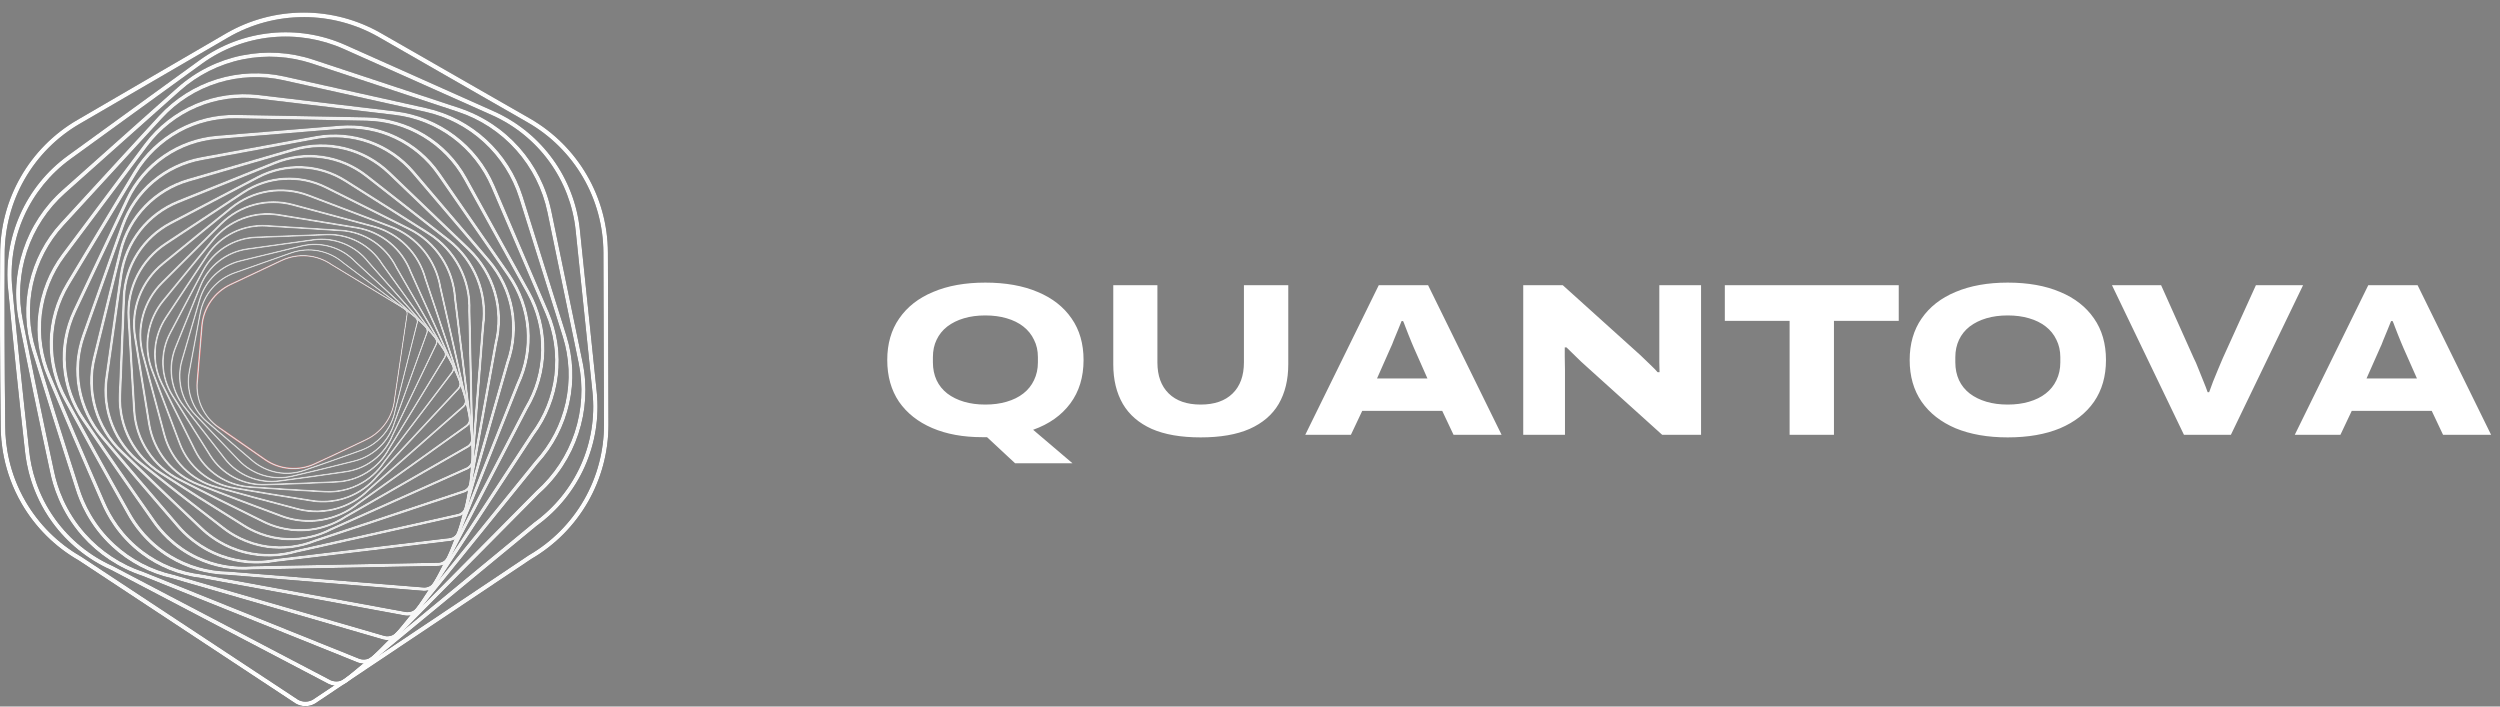 <svg width="184" height="52" viewBox="0 0 184 52" fill="none" xmlns="http://www.w3.org/2000/svg">
<rect x="0" y="0" width="184" height="52" fill="#808080" stroke="none"/>
<path d="M74.71 34.096L72.646 32.176C72.603 32.176 72.55 32.176 72.486 32.176C72.422 32.176 72.358 32.176 72.294 32.176C70.886 32.176 69.659 31.952 68.614 31.504C67.569 31.056 66.752 30.411 66.166 29.568C65.59 28.715 65.302 27.691 65.302 26.496C65.302 25.301 65.595 24.283 66.182 23.44C66.769 22.587 67.6 21.936 68.678 21.488C69.755 21.029 71.035 20.8 72.518 20.8C74.011 20.8 75.296 21.029 76.374 21.488C77.451 21.936 78.283 22.587 78.87 23.44C79.457 24.283 79.75 25.301 79.75 26.496C79.75 27.755 79.424 28.821 78.774 29.696C78.123 30.571 77.211 31.216 76.038 31.632L78.934 34.096H74.71ZM72.518 29.776C73.094 29.776 73.617 29.707 74.086 29.568C74.566 29.429 74.977 29.227 75.318 28.96C75.659 28.693 75.921 28.368 76.102 27.984C76.294 27.589 76.39 27.152 76.39 26.672V26.288C76.39 25.808 76.294 25.381 76.102 25.008C75.921 24.624 75.659 24.299 75.318 24.032C74.977 23.765 74.566 23.563 74.086 23.424C73.617 23.285 73.094 23.216 72.518 23.216C71.942 23.216 71.419 23.285 70.95 23.424C70.481 23.563 70.07 23.765 69.718 24.032C69.376 24.299 69.115 24.624 68.934 25.008C68.752 25.381 68.662 25.808 68.662 26.288V26.672C68.662 27.152 68.752 27.589 68.934 27.984C69.115 28.368 69.376 28.693 69.718 28.96C70.07 29.227 70.481 29.429 70.95 29.568C71.419 29.707 71.942 29.776 72.518 29.776ZM88.369 32.192C86.918 32.192 85.718 31.984 84.769 31.568C83.82 31.141 83.11 30.528 82.641 29.728C82.172 28.917 81.937 27.947 81.937 26.816V20.992H85.185V26.672C85.185 27.653 85.462 28.416 86.017 28.96C86.572 29.504 87.356 29.776 88.369 29.776C89.382 29.776 90.166 29.504 90.721 28.96C91.276 28.416 91.553 27.653 91.553 26.672V20.992H94.817V26.816C94.817 27.947 94.582 28.917 94.113 29.728C93.644 30.528 92.929 31.141 91.969 31.568C91.02 31.984 89.82 32.192 88.369 32.192ZM96.068 32L101.476 20.992H105.108L110.516 32H106.98L106.148 30.24H100.26L99.428 32H96.068ZM101.348 27.856H105.06L104.068 25.616C104.025 25.52 103.967 25.381 103.892 25.2C103.817 25.008 103.737 24.811 103.652 24.608C103.567 24.395 103.492 24.203 103.428 24.032C103.364 23.851 103.311 23.717 103.268 23.632H103.156C103.081 23.824 102.991 24.048 102.884 24.304C102.777 24.56 102.676 24.805 102.58 25.04C102.495 25.275 102.415 25.467 102.34 25.616L101.348 27.856ZM112.11 32V20.992H115.022L120.718 26.128C120.814 26.213 120.937 26.331 121.086 26.48C121.246 26.629 121.406 26.784 121.566 26.944C121.737 27.104 121.881 27.253 121.998 27.392H122.142C122.142 27.2 122.137 26.96 122.126 26.672C122.126 26.384 122.126 26.128 122.126 25.904V20.992H125.198V32H122.334L116.766 26.976C116.51 26.752 116.243 26.501 115.966 26.224C115.689 25.947 115.465 25.728 115.294 25.568H115.166C115.166 25.707 115.166 25.931 115.166 26.24C115.177 26.549 115.182 26.88 115.182 27.232V32H112.11ZM131.715 32V23.616H126.947V20.992H139.747V23.616H134.979V32H131.715ZM147.768 32.192C146.296 32.192 145.016 31.968 143.928 31.52C142.851 31.061 142.019 30.411 141.432 29.568C140.845 28.715 140.552 27.691 140.552 26.496C140.552 25.301 140.845 24.283 141.432 23.44C142.019 22.587 142.851 21.936 143.928 21.488C145.016 21.029 146.296 20.8 147.768 20.8C149.261 20.8 150.547 21.029 151.624 21.488C152.701 21.936 153.533 22.587 154.12 23.44C154.707 24.283 155 25.301 155 26.496C155 27.691 154.707 28.715 154.12 29.568C153.533 30.411 152.701 31.061 151.624 31.52C150.547 31.968 149.261 32.192 147.768 32.192ZM147.768 29.776C148.344 29.776 148.867 29.707 149.336 29.568C149.816 29.429 150.227 29.227 150.568 28.96C150.909 28.693 151.171 28.368 151.352 27.984C151.544 27.589 151.64 27.152 151.64 26.672V26.288C151.64 25.819 151.544 25.392 151.352 25.008C151.171 24.624 150.909 24.299 150.568 24.032C150.227 23.765 149.816 23.563 149.336 23.424C148.867 23.285 148.344 23.216 147.768 23.216C147.192 23.216 146.669 23.285 146.2 23.424C145.731 23.563 145.32 23.765 144.968 24.032C144.627 24.299 144.365 24.624 144.184 25.008C144.003 25.392 143.912 25.819 143.912 26.288V26.672C143.912 27.152 144.003 27.589 144.184 27.984C144.365 28.368 144.627 28.693 144.968 28.96C145.32 29.227 145.731 29.429 146.2 29.568C146.669 29.707 147.192 29.776 147.768 29.776ZM160.738 32L155.442 20.992H159.058L161.458 26.352C161.565 26.555 161.677 26.811 161.794 27.12C161.912 27.419 162.034 27.723 162.162 28.032C162.29 28.341 162.397 28.619 162.482 28.864H162.594C162.68 28.64 162.776 28.379 162.882 28.08C163 27.781 163.122 27.483 163.25 27.184C163.378 26.875 163.496 26.597 163.602 26.352L166.034 20.992H169.506L164.194 32H160.738ZM168.896 32L174.304 20.992H177.936L183.344 32H179.808L178.976 30.24H173.088L172.256 32H168.896ZM174.176 27.856H177.888L176.896 25.616C176.854 25.52 176.795 25.381 176.72 25.2C176.646 25.008 176.566 24.811 176.48 24.608C176.395 24.395 176.32 24.203 176.256 24.032C176.192 23.851 176.139 23.717 176.096 23.632H175.984C175.91 23.824 175.819 24.048 175.712 24.304C175.606 24.56 175.504 24.805 175.408 25.04C175.323 25.275 175.243 25.467 175.168 25.616L174.176 27.856Z" fill="white"/>
<path d="M14.899 29.956L14.895 29.946C14.631 29.375 14.519 28.741 14.572 28.114L14.919 23.976C14.973 23.34 15.193 22.727 15.557 22.203C15.922 21.679 16.419 21.259 16.996 20.987L20.754 19.219C21.331 18.947 21.972 18.832 22.607 18.886C23.243 18.939 23.855 19.16 24.38 19.524L24.383 19.526L24.386 19.528L29.759 22.786C29.811 22.822 29.851 22.871 29.878 22.927C29.904 22.983 29.915 23.046 29.91 23.107L28.992 29.32V29.323V29.326C28.939 29.963 28.718 30.575 28.354 31.099C27.895 31.76 27.318 32.125 26.914 32.315C26.253 32.633 25.581 32.953 24.917 33.265C24.335 33.538 23.742 33.813 23.158 34.083C22.581 34.355 21.939 34.47 21.304 34.416C20.668 34.363 20.056 34.142 19.532 33.778L16.122 31.408C15.595 31.042 15.173 30.541 14.902 29.958M14.801 30.003C15.076 30.593 15.505 31.112 16.058 31.496L19.467 33.866C20.567 34.63 21.991 34.75 23.203 34.18C23.791 33.91 24.377 33.637 24.962 33.361C25.63 33.048 26.296 32.731 26.96 32.412C27.263 32.269 27.92 31.91 28.442 31.159C28.811 30.628 29.043 30.001 29.099 29.334L30.017 23.118C30.023 23.035 30.008 22.953 29.974 22.88C29.94 22.806 29.886 22.741 29.816 22.692L24.44 19.434C23.34 18.67 21.916 18.55 20.704 19.12L16.947 20.888C15.735 21.459 14.92 22.631 14.807 23.966L14.46 28.104C14.404 28.763 14.524 29.411 14.793 29.991C14.795 29.994 14.796 29.998 14.799 30.002L14.801 30.003Z" fill="url(#paint0_linear_1_49)"/>
<path d="M14.139 29.345L14.134 29.334C13.917 28.705 13.866 28.027 13.989 27.372L14.793 23.055C14.916 22.392 15.214 21.771 15.651 21.259C16.09 20.747 16.658 20.358 17.294 20.133L21.434 18.671C22.07 18.446 22.757 18.393 23.419 18.516C24.083 18.64 24.704 18.937 25.216 19.375L25.218 19.377L25.221 19.379L30.528 23.375C30.578 23.419 30.616 23.474 30.638 23.537C30.66 23.599 30.666 23.665 30.653 23.729L29.03 30.168V30.171L29.029 30.174C28.905 30.838 28.608 31.459 28.17 31.971C27.617 32.618 26.972 32.94 26.527 33.097C25.798 33.361 25.058 33.627 24.325 33.885C23.684 34.111 23.032 34.337 22.387 34.558C21.751 34.783 21.065 34.835 20.402 34.713C19.739 34.589 19.118 34.291 18.606 33.854L15.27 30.999C14.754 30.558 14.363 29.986 14.139 29.345ZM14.029 29.384C14.256 30.034 14.652 30.624 15.194 31.088L18.53 33.943C19.606 34.863 21.091 35.14 22.426 34.669C23.073 34.447 23.719 34.222 24.364 33.995C25.1 33.736 25.833 33.473 26.567 33.208C26.9 33.09 27.63 32.782 28.258 32.048C28.703 31.528 29.014 30.893 29.143 30.197L30.767 23.755C30.784 23.669 30.776 23.581 30.748 23.501C30.719 23.421 30.67 23.345 30.602 23.287L25.291 19.289C24.216 18.369 22.731 18.092 21.396 18.563L17.256 20.025C15.921 20.497 14.938 21.644 14.68 23.036L13.876 27.352C13.747 28.04 13.806 28.735 14.026 29.374C14.027 29.378 14.028 29.381 14.03 29.386L14.029 29.384Z" fill="url(#paint1_linear_1_49)"/>
<path d="M13.402 28.621L13.399 28.609C13.236 27.924 13.255 27.206 13.453 26.53L14.755 22.074C14.956 21.39 15.335 20.768 15.85 20.275C16.366 19.783 17.004 19.433 17.697 19.264L22.207 18.165C22.9 17.996 23.627 18.013 24.311 18.213C24.996 18.414 25.617 18.793 26.11 19.308L26.112 19.311L26.115 19.313L31.274 24.079C31.323 24.129 31.357 24.193 31.372 24.261C31.387 24.329 31.386 24.398 31.368 24.465L28.978 31.066V31.069L28.976 31.073C28.775 31.757 28.397 32.379 27.881 32.871C27.23 33.493 26.517 33.764 26.033 33.882C25.238 34.083 24.431 34.284 23.634 34.478C22.935 34.648 22.225 34.817 21.524 34.981C20.831 35.15 20.104 35.134 19.42 34.933C18.735 34.732 18.114 34.354 17.621 33.839L14.414 30.483C13.919 29.964 13.568 29.32 13.4 28.622M13.284 28.65C13.454 29.357 13.808 30.021 14.328 30.566L17.535 33.922C18.569 35.004 20.101 35.453 21.556 35.099C22.26 34.934 22.963 34.766 23.665 34.595C24.467 34.4 25.267 34.202 26.066 34C26.43 33.911 27.23 33.665 27.969 32.959C28.492 32.459 28.886 31.824 29.096 31.105L31.487 24.501C31.514 24.411 31.515 24.319 31.494 24.231C31.473 24.143 31.428 24.059 31.363 23.991L26.201 19.224C25.167 18.141 23.635 17.692 22.179 18.047L17.669 19.146C16.215 19.5 15.06 20.603 14.64 22.04L13.337 26.496C13.13 27.206 13.117 27.942 13.281 28.638C13.281 28.642 13.284 28.647 13.285 28.651L13.284 28.65Z" fill="url(#paint2_linear_1_49)"/>
<path d="M12.707 27.782L12.705 27.769C12.607 27.031 12.703 26.276 12.982 25.587L14.825 21.037C15.108 20.339 15.572 19.725 16.166 19.261C16.761 18.797 17.469 18.497 18.216 18.393L23.076 17.715C23.823 17.611 24.587 17.706 25.285 17.988C25.984 18.271 26.598 18.735 27.062 19.33L27.064 19.333L27.066 19.336L31.988 24.896C32.033 24.955 32.062 25.024 32.073 25.098C32.084 25.171 32.073 25.243 32.047 25.311L28.833 32.001L28.831 32.005V32.008C28.546 32.707 28.083 33.321 27.488 33.785C26.736 34.37 25.958 34.58 25.437 34.652C24.579 34.779 23.708 34.904 22.849 35.024C22.096 35.128 21.332 35.231 20.577 35.33C19.83 35.434 19.067 35.34 18.368 35.057C17.67 34.774 17.055 34.31 16.592 33.716L13.573 29.845C13.107 29.246 12.806 28.534 12.704 27.781M12.579 27.799C12.683 28.561 12.985 29.297 13.475 29.924L16.493 33.795C17.466 35.043 19.031 35.676 20.598 35.458C21.356 35.36 22.114 35.258 22.87 35.152C23.733 35.033 24.597 34.909 25.459 34.781C25.85 34.726 26.718 34.551 27.57 33.887C28.173 33.416 28.654 32.79 28.952 32.057L32.167 25.363C32.205 25.272 32.216 25.174 32.202 25.08C32.189 24.986 32.152 24.892 32.09 24.814L27.165 19.252C26.192 18.004 24.627 17.37 23.06 17.588L18.199 18.266C16.632 18.484 15.301 19.523 14.706 20.989L12.864 25.538C12.57 26.262 12.479 27.038 12.579 27.786C12.579 27.79 12.58 27.794 12.581 27.8L12.579 27.799Z" fill="url(#paint3_linear_1_49)"/>
<path d="M12.063 26.825V26.811C12.038 26.024 12.219 25.24 12.585 24.545L15.005 19.955C15.377 19.25 15.93 18.653 16.605 18.229C17.279 17.804 18.057 17.563 18.853 17.534L24.038 17.335C24.834 17.304 25.628 17.485 26.334 17.857C27.039 18.229 27.635 18.782 28.06 19.456L28.062 19.459L28.064 19.463L32.654 25.831C32.695 25.898 32.719 25.974 32.721 26.053C32.723 26.132 32.707 26.206 32.67 26.276L28.582 32.973L28.58 32.977L28.578 32.98C28.206 33.685 27.653 34.282 26.979 34.706C26.126 35.242 25.285 35.38 24.729 35.401C23.813 35.444 22.884 35.484 21.968 35.519C21.164 35.549 20.349 35.577 19.545 35.6C18.749 35.63 17.955 35.45 17.249 35.078C16.544 34.706 15.948 34.153 15.523 33.479L12.758 29.087C12.331 28.409 12.09 27.625 12.062 26.824M11.927 26.83C11.956 27.643 12.196 28.449 12.644 29.162L15.409 33.553C16.301 34.969 17.88 35.802 19.552 35.738C20.359 35.714 21.167 35.688 21.974 35.657C22.895 35.622 23.816 35.583 24.737 35.539C25.155 35.523 26.086 35.432 27.053 34.823C27.737 34.392 28.31 33.785 28.7 33.044L32.792 26.343C32.84 26.251 32.864 26.149 32.859 26.049C32.855 25.95 32.825 25.847 32.769 25.758L28.177 19.385C27.286 17.969 25.706 17.136 24.035 17.2L18.849 17.399C17.178 17.462 15.667 18.414 14.886 19.894L12.466 24.483C12.081 25.214 11.902 26.019 11.927 26.817C11.927 26.822 11.927 26.827 11.927 26.831V26.83Z" fill="url(#paint4_linear_1_49)"/>
<path d="M11.486 25.75V25.735C11.544 24.905 11.817 24.1 12.277 23.407L15.309 18.834C15.775 18.132 16.42 17.562 17.175 17.187C17.929 16.812 18.773 16.641 19.614 16.693L25.09 17.033C25.931 17.086 26.747 17.359 27.449 17.825C28.151 18.291 28.721 18.936 29.096 19.691L29.098 19.695L29.1 19.7L33.254 26.885C33.29 26.96 33.306 27.042 33.301 27.124C33.295 27.207 33.269 27.285 33.225 27.354L28.214 33.966L28.212 33.969L28.21 33.972C27.744 34.674 27.099 35.245 26.344 35.62C25.391 36.093 24.492 36.149 23.904 36.113C22.936 36.062 21.955 36.005 20.987 35.944C20.138 35.891 19.278 35.834 18.429 35.773C17.588 35.721 16.772 35.447 16.07 34.981C15.368 34.515 14.798 33.87 14.423 33.116L11.979 28.203C11.602 27.445 11.431 26.596 11.487 25.749M11.341 25.741C11.285 26.6 11.452 27.473 11.849 28.269L14.292 33.182C15.08 34.765 16.653 35.808 18.418 35.919C19.27 35.979 20.123 36.036 20.976 36.09C21.949 36.151 22.922 36.208 23.894 36.259C24.335 36.286 25.324 36.289 26.407 35.75C27.172 35.37 27.839 34.791 28.328 34.053L33.343 27.437C33.404 27.345 33.438 27.241 33.445 27.134C33.451 27.027 33.43 26.917 33.381 26.817L29.226 19.627C28.438 18.044 26.865 17 25.1 16.89L19.624 16.55C17.858 16.44 16.168 17.28 15.191 18.754L12.158 23.326C11.676 24.055 11.403 24.883 11.344 25.725C11.344 25.73 11.344 25.735 11.344 25.74L11.341 25.741Z" fill="url(#paint5_linear_1_49)"/>
<path d="M10.994 24.559L10.996 24.544C11.144 23.676 11.517 22.859 12.074 22.178L15.748 17.69C16.313 17 17.051 16.47 17.885 16.155C18.718 15.84 19.623 15.75 20.502 15.894L26.226 16.832C27.106 16.975 27.935 17.35 28.624 17.914C29.314 18.479 29.844 19.217 30.159 20.05L30.161 20.055L30.163 20.059L33.771 28.059C33.8 28.141 33.809 28.23 33.795 28.315C33.781 28.401 33.744 28.481 33.691 28.548L27.719 34.972L27.716 34.976L27.712 34.979C27.148 35.669 26.409 36.2 25.576 36.514C24.523 36.913 23.571 36.876 22.957 36.776C21.945 36.619 20.918 36.455 19.907 36.289C19.02 36.143 18.122 35.991 17.235 35.838C16.356 35.694 15.527 35.319 14.838 34.755C14.148 34.191 13.617 33.453 13.302 32.619L11.253 27.194C10.936 26.355 10.847 25.443 10.995 24.559M10.844 24.534C10.693 25.431 10.777 26.366 11.11 27.247L13.16 32.673C13.821 34.422 15.364 35.687 17.21 35.989C18.099 36.143 18.991 36.293 19.882 36.44C20.898 36.607 21.916 36.77 22.934 36.927C23.396 37.003 24.435 37.109 25.631 36.658C26.476 36.339 27.24 35.801 27.832 35.077L33.807 28.648C33.88 28.558 33.928 28.451 33.946 28.341C33.965 28.23 33.955 28.11 33.913 28.001L30.304 19.997C29.643 18.247 28.099 16.983 26.254 16.68L20.53 15.742C18.684 15.44 16.817 16.145 15.633 17.593L11.959 22.081C11.374 22.796 10.999 23.637 10.849 24.517C10.849 24.523 10.847 24.528 10.847 24.534H10.844Z" fill="url(#paint6_linear_1_49)"/>
<path d="M10.599 23.253L10.604 23.236C10.851 22.34 11.33 21.519 11.988 20.862L16.328 16.53C16.995 15.864 17.829 15.385 18.739 15.142C19.649 14.899 20.611 14.899 21.52 15.145L27.442 16.738C28.351 16.983 29.183 17.464 29.849 18.131C30.515 18.798 30.994 19.631 31.237 20.542V20.546L31.241 20.55L34.189 29.347C34.212 29.437 34.211 29.532 34.187 29.62C34.162 29.709 34.116 29.789 34.052 29.854L27.09 35.98L27.086 35.984L27.083 35.987C26.416 36.653 25.583 37.132 24.672 37.375C23.523 37.682 22.525 37.543 21.89 37.372C20.841 37.1 19.779 36.818 18.733 36.536C17.815 36.289 16.886 36.034 15.97 35.78C15.061 35.535 14.228 35.054 13.563 34.387C12.897 33.72 12.418 32.886 12.174 31.976L10.593 26.052C10.348 25.136 10.35 24.168 10.6 23.253M10.445 23.211C10.191 24.139 10.18 25.133 10.437 26.093L12.018 32.018C12.528 33.928 14.019 35.422 15.928 35.935C16.848 36.192 17.77 36.444 18.691 36.692C19.743 36.976 20.796 37.255 21.849 37.528C22.326 37.656 23.409 37.879 24.714 37.531C25.637 37.284 26.497 36.8 27.197 36.101L34.163 29.971C34.25 29.885 34.312 29.777 34.342 29.663C34.373 29.549 34.375 29.422 34.342 29.302L31.393 20.501C30.883 18.591 29.393 17.097 27.483 16.584L21.562 14.99C19.653 14.477 17.614 15.021 16.215 16.417L11.874 20.749C11.183 21.439 10.699 22.285 10.448 23.195C10.447 23.2 10.445 23.206 10.444 23.211H10.445Z" fill="url(#paint7_linear_1_49)"/>
<path d="M10.328 21.838L10.334 21.822C10.69 20.905 11.28 20.092 12.042 19.47L17.067 15.373C17.839 14.743 18.767 14.327 19.75 14.168C20.732 14.009 21.744 14.112 22.676 14.465L28.736 16.768C29.667 17.122 30.492 17.717 31.122 18.489C31.751 19.261 32.168 20.189 32.327 21.171V21.177L32.329 21.182L34.498 30.748C34.513 30.844 34.503 30.943 34.468 31.035C34.432 31.125 34.376 31.205 34.302 31.267L26.329 36.973L26.324 36.976L26.32 36.98C25.548 37.609 24.62 38.026 23.637 38.185C22.396 38.386 21.361 38.134 20.71 37.886C19.636 37.489 18.549 37.08 17.477 36.673C16.538 36.316 15.588 35.95 14.651 35.584C13.72 35.23 12.895 34.636 12.265 33.864C11.636 33.092 11.219 32.164 11.06 31.181L10.025 24.781C9.865 23.791 9.97 22.774 10.329 21.838M10.168 21.778C9.804 22.726 9.687 23.77 9.855 24.809L10.89 31.21C11.224 33.274 12.634 35.002 14.588 35.745C15.529 36.112 16.471 36.475 17.415 36.834C18.491 37.244 19.569 37.648 20.649 38.048C21.137 38.233 22.252 38.582 23.663 38.354C24.66 38.193 25.616 37.773 26.425 37.112L34.403 31.403C34.504 31.32 34.58 31.214 34.624 31.097C34.67 30.978 34.685 30.847 34.664 30.717L32.493 21.146C32.16 19.082 30.75 17.354 28.795 16.611L22.735 14.308C20.78 13.566 18.578 13.922 16.958 15.242L11.933 19.34C11.133 19.992 10.535 20.831 10.174 21.761C10.172 21.767 10.17 21.772 10.167 21.779L10.168 21.778Z" fill="url(#paint8_linear_1_49)"/>
<path d="M10.189 20.321L10.198 20.305C10.668 19.378 11.376 18.585 12.243 18.013L17.963 14.236C18.841 13.655 19.861 13.316 20.912 13.252C21.962 13.188 23.016 13.404 23.957 13.875L30.089 16.939C31.031 17.41 31.835 18.123 32.415 19.002C32.995 19.881 33.336 20.9 33.399 21.951V21.957V21.962L34.667 32.255C34.672 32.358 34.651 32.461 34.604 32.553C34.558 32.645 34.489 32.722 34.405 32.779L25.414 37.937L25.409 37.94L25.405 37.944C24.527 38.524 23.507 38.864 22.456 38.927C21.128 39.007 20.066 38.632 19.408 38.303C18.32 37.771 17.219 37.226 16.136 36.684C15.186 36.209 14.225 35.723 13.277 35.239C12.335 34.769 11.531 34.054 10.951 33.176C10.371 32.298 10.031 31.278 9.968 30.227L9.556 23.384C9.493 22.326 9.711 21.267 10.188 20.321M10.028 20.24C9.544 21.2 9.311 22.286 9.377 23.395L9.789 30.238C9.921 32.444 11.221 34.412 13.198 35.4C14.149 35.886 15.101 36.367 16.057 36.846C17.146 37.391 18.237 37.93 19.33 38.466C19.825 38.712 20.961 39.198 22.468 39.107C23.534 39.044 24.584 38.704 25.506 38.094L34.502 32.933C34.617 32.857 34.708 32.754 34.768 32.634C34.828 32.515 34.858 32.378 34.849 32.238L33.58 21.94C33.447 19.733 32.148 17.766 30.17 16.778L24.038 13.714C22.061 12.725 19.708 12.867 17.863 14.085L12.143 17.863C11.233 18.463 10.515 19.283 10.037 20.224C10.033 20.229 10.031 20.236 10.028 20.241V20.24Z" fill="url(#paint9_linear_1_49)"/>
<path d="M10.206 18.71L10.216 18.694C10.81 17.769 11.638 17.01 12.611 16.499L19.028 13.131C20.014 12.614 21.122 12.365 22.234 12.409C23.346 12.454 24.432 12.792 25.373 13.388L31.498 17.261C32.44 17.857 33.211 18.692 33.727 19.677C34.245 20.663 34.494 21.772 34.449 22.884V22.89V22.895L34.692 33.856C34.687 33.965 34.653 34.071 34.594 34.163C34.536 34.255 34.456 34.329 34.361 34.38L24.357 38.854L24.351 38.856L24.346 38.859C23.36 39.377 22.251 39.626 21.139 39.581C19.734 39.524 18.657 39.018 17.999 38.602C16.911 37.927 15.81 37.237 14.729 36.552C13.78 35.951 12.82 35.338 11.876 34.729C10.935 34.133 10.164 33.299 9.647 32.313C9.13 31.327 8.881 30.218 8.926 29.106L9.217 21.864C9.262 20.745 9.605 19.653 10.207 18.708M10.044 18.608C9.433 19.567 9.073 20.684 9.025 21.859L8.734 29.101C8.639 31.436 9.799 33.643 11.773 34.892C12.721 35.504 13.672 36.112 14.625 36.715C15.713 37.404 16.803 38.087 17.898 38.766C18.392 39.079 19.535 39.709 21.13 39.773C22.259 39.818 23.398 39.572 24.433 39.029L34.444 34.552C34.574 34.484 34.679 34.386 34.755 34.267C34.83 34.149 34.876 34.007 34.882 33.859L34.638 22.892C34.733 20.557 33.574 18.349 31.599 17.1L25.474 13.227C23.499 11.977 21.008 11.878 18.939 12.963L12.522 16.331C11.5 16.868 10.657 17.653 10.055 18.592C10.052 18.597 10.048 18.604 10.044 18.609V18.608Z" fill="url(#paint10_linear_1_49)"/>
<path d="M10.391 17.017L10.404 17C11.126 16.09 12.078 15.38 13.155 14.945L20.262 12.083C21.353 11.643 22.546 11.498 23.712 11.663C24.878 11.827 25.983 12.299 26.91 13.024L32.943 17.747C33.87 18.473 34.592 19.433 35.031 20.525C35.471 21.617 35.616 22.81 35.451 23.976V23.982L35.45 23.989L34.545 35.545C34.528 35.659 34.482 35.768 34.41 35.858C34.337 35.947 34.246 36.018 34.141 36.06L23.143 39.707L23.137 39.709L23.132 39.712C22.041 40.151 20.847 40.296 19.682 40.132C18.21 39.923 17.131 39.276 16.483 38.769C15.409 37.945 14.325 37.102 13.259 36.267C12.325 35.534 11.38 34.787 10.452 34.047C9.525 33.321 8.803 32.361 8.363 31.269C7.924 30.178 7.779 28.984 7.943 27.819L9.017 20.233C9.183 19.06 9.659 17.948 10.392 17.018M10.233 16.893C9.49 17.836 8.992 18.974 8.817 20.204L7.744 27.79C7.397 30.236 8.382 32.681 10.328 34.205C11.261 34.948 12.197 35.689 13.135 36.425C14.207 37.265 15.281 38.099 16.36 38.928C16.846 39.309 17.983 40.094 19.653 40.33C20.835 40.498 22.06 40.359 23.206 39.898L34.211 36.249C34.354 36.192 34.475 36.099 34.568 35.981C34.66 35.864 34.723 35.721 34.745 35.567L35.65 24.004C35.996 21.558 35.012 19.113 33.066 17.59L27.033 12.866C25.087 11.342 22.477 10.973 20.186 11.896L13.079 14.759C11.947 15.215 10.979 15.952 10.245 16.875C10.241 16.881 10.237 16.887 10.232 16.893H10.233Z" fill="url(#paint11_linear_1_49)"/>
<path d="M10.768 15.257L10.784 15.24C11.64 14.36 12.716 13.713 13.895 13.37L21.674 11.112C22.869 10.766 24.14 10.739 25.348 11.035C26.557 11.333 27.67 11.945 28.568 12.807L34.414 18.414C35.312 19.275 35.97 20.362 36.316 21.557C36.663 22.753 36.689 24.023 36.393 25.231V25.238L36.39 25.245L34.214 37.305C34.183 37.424 34.123 37.532 34.038 37.62C33.954 37.708 33.85 37.77 33.735 37.805L21.779 40.476H21.773L21.766 40.479C20.571 40.826 19.301 40.852 18.092 40.556C16.566 40.181 15.498 39.386 14.871 38.784C13.829 37.802 12.777 36.802 11.745 35.809C10.839 34.94 9.926 34.055 9.027 33.176C8.128 32.315 7.47 31.228 7.124 30.033C6.777 28.837 6.751 27.567 7.047 26.359L8.981 18.492C9.28 17.276 9.897 16.157 10.767 15.256M10.615 15.109C9.732 16.022 9.088 17.166 8.774 18.442L6.841 26.308C6.217 28.845 6.994 31.521 8.88 33.33C9.782 34.21 10.688 35.089 11.598 35.962C12.636 36.959 13.679 37.95 14.725 38.937C15.197 39.389 16.309 40.336 18.042 40.761C19.268 41.063 20.571 41.046 21.825 40.682L33.788 38.009C33.944 37.964 34.084 37.879 34.192 37.766C34.303 37.652 34.383 37.508 34.422 37.348L36.599 25.281C37.222 22.744 36.446 20.068 34.561 18.26L28.715 12.652C26.83 10.844 24.124 10.179 21.615 10.907L13.836 13.165C12.598 13.525 11.5 14.197 10.631 15.091C10.626 15.097 10.62 15.102 10.615 15.108V15.109Z" fill="url(#paint12_linear_1_49)"/>
<path d="M11.349 13.444L11.366 13.428C12.36 12.593 13.561 12.026 14.838 11.791L23.26 10.239C24.555 10.001 25.894 10.107 27.133 10.548C28.372 10.989 29.479 11.75 30.332 12.752L35.887 19.27C36.74 20.271 37.317 21.484 37.556 22.778C37.794 24.072 37.688 25.411 37.247 26.651L37.245 26.657L37.243 26.664L33.676 39.12C33.632 39.241 33.556 39.349 33.458 39.433C33.359 39.516 33.243 39.571 33.118 39.595L20.259 41.138H20.252L20.245 41.141C18.951 41.378 17.612 41.272 16.373 40.831C14.807 40.275 13.768 39.325 13.173 38.626C12.181 37.483 11.181 36.318 10.2 35.167C9.34 34.157 8.471 33.128 7.619 32.109C6.766 31.108 6.189 29.895 5.95 28.601C5.712 27.306 5.818 25.967 6.259 24.728L9.126 16.658C9.569 15.41 10.338 14.299 11.348 13.443M11.204 13.272C10.179 14.139 9.38 15.274 8.915 16.583L6.048 24.653C5.124 27.256 5.658 30.154 7.449 32.255C8.305 33.277 9.165 34.297 10.03 35.312C11.015 36.471 12.007 37.624 13.004 38.774C13.451 39.299 14.522 40.412 16.299 41.044C17.557 41.49 18.93 41.612 20.288 41.362L33.155 39.818C33.324 39.787 33.479 39.711 33.606 39.604C33.734 39.495 33.834 39.353 33.893 39.189L37.462 26.726C38.386 24.124 37.852 21.226 36.061 19.125L30.506 12.607C28.715 10.506 25.939 9.519 23.223 10.019L14.8 11.57C13.459 11.817 12.234 12.408 11.225 13.257C11.218 13.263 11.213 13.268 11.206 13.273L11.204 13.272Z" fill="url(#paint13_linear_1_49)"/>
<path d="M12.154 11.598L12.175 11.584C13.309 10.809 14.632 10.341 16 10.229L25.025 9.489C26.412 9.375 27.809 9.629 29.066 10.224C30.323 10.818 31.406 11.737 32.198 12.881L37.352 20.327C38.143 21.471 38.622 22.808 38.736 24.194C38.85 25.58 38.595 26.977 38.001 28.234L37.998 28.241L37.994 28.247L32.923 40.973C32.864 41.096 32.773 41.201 32.661 41.279C32.549 41.357 32.421 41.401 32.287 41.414L18.596 41.675H18.589H18.581C17.195 41.789 15.798 41.534 14.541 40.94C12.953 40.188 11.961 39.08 11.407 38.281C10.485 36.974 9.556 35.644 8.647 34.328C7.849 33.174 7.045 32 6.256 30.838C5.464 29.694 4.986 28.357 4.872 26.971C4.758 25.584 5.012 24.187 5.607 22.93L9.478 14.745C10.077 13.479 11.003 12.391 12.156 11.598M12.019 11.403C10.849 12.207 9.888 13.316 9.261 14.644L5.39 22.83C4.142 25.469 4.396 28.574 6.058 30.975C6.849 32.142 7.647 33.304 8.448 34.465C9.363 35.787 10.283 37.107 11.211 38.421C11.627 39.02 12.635 40.305 14.437 41.157C15.712 41.76 17.143 42.033 18.599 41.914L32.298 41.653C32.479 41.637 32.65 41.576 32.795 41.476C32.939 41.376 33.062 41.236 33.14 41.07L38.215 28.337C39.463 25.698 39.208 22.593 37.547 20.192L32.393 12.746C30.732 10.345 27.915 9.014 25.006 9.252L15.981 9.992C14.544 10.11 13.192 10.602 12.041 11.389C12.035 11.393 12.027 11.398 12.021 11.403H12.019Z" fill="url(#paint14_linear_1_49)"/>
<path d="M13.194 9.742L13.217 9.729C14.492 9.035 15.933 8.682 17.385 8.709L26.957 8.887C28.428 8.914 29.87 9.33 31.13 10.088C32.391 10.847 33.432 11.928 34.143 13.214L38.776 21.592C39.487 22.879 39.849 24.336 39.822 25.807C39.794 27.278 39.379 28.72 38.621 29.98L38.617 29.987L38.613 29.993L31.931 42.843C31.855 42.965 31.749 43.067 31.623 43.136C31.497 43.206 31.357 43.241 31.215 43.239L16.785 42.063H16.777H16.77C15.299 42.035 13.857 41.62 12.597 40.862C11.005 39.903 10.08 38.632 9.583 37.733C8.752 36.26 7.915 34.762 7.098 33.281C6.381 31.983 5.659 30.663 4.952 29.357C4.24 28.071 3.878 26.613 3.905 25.142C3.933 23.672 4.348 22.23 5.106 20.97L10.046 12.769C10.809 11.502 11.899 10.455 13.197 9.743M13.074 9.522C11.758 10.243 10.63 11.308 9.829 12.639L4.889 20.839C3.297 23.483 3.235 26.777 4.729 29.478C5.438 30.788 6.154 32.097 6.874 33.402C7.696 34.89 8.525 36.375 9.36 37.856C9.733 38.531 10.658 39.989 12.464 41.077C13.742 41.847 15.219 42.285 16.762 42.314L31.201 43.491C31.392 43.494 31.579 43.447 31.741 43.357C31.906 43.266 32.047 43.133 32.148 42.967L38.835 30.11C40.427 27.465 40.489 24.172 38.995 21.471L34.362 13.093C32.869 10.392 30.048 8.692 26.961 8.635L17.388 8.457C15.864 8.428 14.39 8.804 13.096 9.508C13.088 9.512 13.08 9.516 13.072 9.521L13.074 9.522Z" fill="url(#paint15_linear_1_49)"/>
<path d="M14.488 7.901L14.513 7.89C15.928 7.294 17.481 7.076 19.005 7.258L29.056 8.459C30.6 8.643 32.073 9.233 33.318 10.164C34.562 11.095 35.544 12.344 36.156 13.773L40.141 23.076C40.753 24.505 40.979 26.077 40.795 27.62C40.611 29.164 40.021 30.637 39.09 31.882L39.084 31.888L39.08 31.895L30.689 44.704C30.597 44.825 30.474 44.921 30.333 44.98C30.193 45.039 30.043 45.061 29.894 45.045L14.839 42.279H14.831L14.822 42.277C13.278 42.092 11.805 41.502 10.56 40.571C8.988 39.394 8.149 37.959 7.721 36.961C7.003 35.323 6.281 33.658 5.578 32.014C4.962 30.572 4.342 29.108 3.737 27.659C3.125 26.23 2.899 24.659 3.083 23.116C3.267 21.572 3.857 20.099 4.788 18.854L10.853 10.75C11.791 9.498 13.048 8.512 14.488 7.901ZM14.384 7.656C12.923 8.276 11.623 9.277 10.639 10.591L4.575 18.695C2.619 21.307 2.206 24.765 3.491 27.765C4.099 29.219 4.713 30.671 5.332 32.12C6.04 33.773 6.754 35.422 7.477 37.068C7.798 37.818 8.615 39.449 10.4 40.785C11.663 41.73 13.171 42.348 14.791 42.542L29.854 45.309C30.056 45.333 30.257 45.302 30.438 45.226C30.619 45.149 30.783 45.023 30.907 44.858L39.302 32.042C41.258 29.43 41.671 25.971 40.386 22.972L36.401 13.668C35.115 10.669 32.327 8.582 29.086 8.195L19.036 6.994C17.436 6.803 15.846 7.04 14.41 7.644C14.401 7.647 14.393 7.652 14.384 7.655V7.656Z" fill="url(#paint16_linear_1_49)"/>
<path d="M16.04 6.1L16.069 6.091C17.619 5.615 19.276 5.549 20.86 5.903L31.305 8.23C32.91 8.587 34.398 9.364 35.608 10.476C36.819 11.588 37.719 13.004 38.212 14.572L41.418 24.782C41.911 26.35 41.982 28.027 41.624 29.631C41.267 31.236 40.49 32.724 39.378 33.934L39.373 33.94L39.367 33.947L29.184 46.532C29.075 46.649 28.935 46.737 28.781 46.785C28.626 46.834 28.466 46.84 28.311 46.806L12.768 42.302L12.76 42.3L12.751 42.297C11.146 41.94 9.658 41.163 8.449 40.051C6.919 38.647 6.188 37.048 5.844 35.953C5.261 34.154 4.679 32.327 4.113 30.523C3.617 28.94 3.121 27.335 2.637 25.747C2.145 24.178 2.073 22.502 2.431 20.897C2.788 19.293 3.565 17.804 4.677 16.595L11.915 8.712C13.034 7.494 14.461 6.59 16.041 6.1M15.957 5.831C14.354 6.329 12.882 7.244 11.707 8.523L4.468 16.405C2.135 18.946 1.334 22.54 2.368 25.831C2.854 27.425 3.345 29.017 3.844 30.608C4.413 32.422 4.991 34.232 5.575 36.041C5.834 36.863 6.52 38.666 8.257 40.26C9.485 41.387 11.005 42.198 12.688 42.573L28.241 47.079C28.451 47.126 28.666 47.115 28.863 47.054C29.064 46.992 29.248 46.877 29.396 46.716L39.586 34.124C41.919 31.582 42.72 27.988 41.686 24.697L38.479 14.488C37.445 11.195 34.734 8.706 31.366 7.956L20.921 5.628C19.258 5.258 17.559 5.339 15.985 5.823C15.975 5.826 15.966 5.828 15.957 5.831Z" fill="url(#paint17_linear_1_49)"/>
<path d="M17.867 4.37L17.898 4.364C19.58 4.027 21.33 4.134 22.959 4.673L33.7 8.228C35.349 8.774 36.832 9.748 37.988 11.046C39.144 12.344 39.941 13.93 40.293 15.632L42.585 26.711C42.937 28.413 42.835 30.184 42.289 31.834C41.743 33.483 40.769 34.966 39.471 36.122L39.464 36.128L39.457 36.135L27.412 48.295C27.284 48.407 27.128 48.485 26.961 48.519C26.797 48.553 26.625 48.543 26.465 48.492L10.592 42.108L10.583 42.104L10.574 42.101C8.925 41.555 7.442 40.581 6.286 39.283C4.826 37.643 4.226 35.884 3.981 34.695C3.558 32.741 3.139 30.758 2.736 28.799C2.381 27.081 2.029 25.34 1.689 23.618C1.337 21.916 1.439 20.145 1.986 18.495C2.532 16.846 3.506 15.363 4.804 14.207L13.25 6.681C14.556 5.518 16.153 4.719 17.867 4.37ZM17.808 4.079C16.07 4.433 14.424 5.239 13.053 6.46L4.605 13.984C1.88 16.41 0.657 20.106 1.397 23.678C1.739 25.407 2.088 27.133 2.443 28.859C2.849 30.828 3.264 32.793 3.689 34.758C3.873 35.65 4.406 37.619 6.063 39.48C7.236 40.796 8.749 41.809 10.481 42.383L26.364 48.771C26.58 48.843 26.806 48.855 27.02 48.811C27.239 48.767 27.445 48.665 27.617 48.513L39.67 36.346C42.394 33.92 43.617 30.224 42.878 26.652L40.586 15.572C39.847 12 37.258 9.093 33.795 7.947L23.055 4.392C21.345 3.826 19.55 3.732 17.842 4.074C17.831 4.077 17.821 4.079 17.81 4.081L17.808 4.079Z" fill="url(#paint18_linear_1_49)"/>
<path d="M19.971 2.744L20.004 2.741C21.809 2.564 23.639 2.863 25.295 3.602L36.217 8.479C37.895 9.228 39.351 10.41 40.429 11.897C41.508 13.385 42.179 15.137 42.368 16.964L43.605 28.862C43.795 30.689 43.5 32.542 42.751 34.219C42.002 35.897 40.82 37.353 39.333 38.432L39.325 38.437L39.317 38.444L25.358 49.959C25.211 50.063 25.039 50.128 24.86 50.147C24.684 50.164 24.504 50.137 24.34 50.066L8.318 41.668L8.31 41.664L8.301 41.659C6.623 40.91 5.166 39.728 4.088 38.241C2.726 36.361 2.282 34.448 2.149 33.171C1.912 31.07 1.682 28.939 1.464 26.837C1.273 24.993 1.088 23.123 0.912 21.277C0.722 19.45 1.017 17.596 1.767 15.919C2.516 14.241 3.698 12.785 5.185 11.707L14.87 4.686C16.367 3.601 18.132 2.929 19.971 2.744ZM19.94 2.432C18.074 2.619 16.258 3.294 14.686 4.432L5.001 11.452C1.878 13.716 0.2 17.474 0.6 21.309C0.776 23.164 0.96 25.017 1.151 26.87C1.369 28.983 1.599 31.096 1.837 33.207C1.937 34.165 2.287 36.293 3.834 38.426C4.927 39.935 6.412 41.161 8.172 41.948L24.203 50.35C24.423 50.447 24.66 50.483 24.891 50.461C25.125 50.437 25.353 50.353 25.55 50.209L39.518 38.687C42.64 36.423 44.318 32.666 43.919 28.83L42.682 16.933C42.283 13.096 39.868 9.764 36.346 8.192L25.424 3.314C23.685 2.538 21.807 2.248 19.974 2.427C19.963 2.427 19.952 2.429 19.94 2.43V2.432Z" fill="url(#paint19_linear_1_49)"/>
<path d="M22.356 1.257H22.391C24.308 1.264 26.202 1.77 27.866 2.723L38.838 9.011C40.524 9.977 41.931 11.374 42.907 13.053C43.884 14.732 44.403 16.646 44.41 18.59L44.451 31.236C44.458 33.178 43.95 35.096 42.985 36.781C42.019 38.467 40.622 39.874 38.943 40.85L38.934 40.855L38.925 40.861L23.021 51.496C22.856 51.59 22.668 51.639 22.477 51.639C22.287 51.639 22.103 51.591 21.94 51.499L5.976 40.968L5.967 40.963L5.958 40.957C4.273 39.991 2.866 38.594 1.89 36.915C0.656 34.794 0.391 32.733 0.387 31.376C0.36 29.142 0.343 26.877 0.338 24.641C0.332 22.681 0.336 20.695 0.346 18.733C0.34 16.791 0.848 14.873 1.813 13.188C2.779 11.503 4.176 10.095 5.855 9.119L16.786 2.761C18.477 1.778 20.403 1.258 22.359 1.258M22.356 0.925C20.373 0.925 18.39 1.441 16.616 2.472L5.685 8.831C2.16 10.882 -0.002 14.657 0.011 18.734C-7.51362e-05 20.704 -0.002 22.673 0.002 24.642C0.009 26.889 0.025 29.135 0.051 31.381C0.055 32.401 0.198 34.675 1.599 37.083C2.589 38.786 4.022 40.233 5.791 41.247L21.765 51.784C21.985 51.91 22.231 51.974 22.476 51.974C22.722 51.974 22.973 51.909 23.196 51.78L39.109 41.138C42.634 39.087 44.797 35.312 44.784 31.235L44.742 18.588C44.729 14.511 42.541 10.75 39.003 8.722L28.03 2.435C26.283 1.435 24.337 0.931 22.392 0.925C22.38 0.925 22.368 0.925 22.356 0.925Z" fill="url(#paint20_linear_1_49)"/>
<path d="M14.899 29.956L14.895 29.946C14.631 29.375 14.519 28.741 14.572 28.114L14.919 23.976C14.973 23.34 15.193 22.727 15.557 22.203C15.922 21.679 16.419 21.259 16.996 20.987L20.754 19.219C21.331 18.947 21.972 18.832 22.607 18.886C23.243 18.939 23.855 19.16 24.38 19.524L24.383 19.526L24.386 19.528L29.759 22.786C29.811 22.822 29.851 22.871 29.878 22.927C29.904 22.983 29.915 23.046 29.91 23.107L28.992 29.32V29.323V29.326C28.939 29.963 28.718 30.575 28.354 31.099C27.895 31.76 27.318 32.125 26.914 32.315C26.253 32.633 25.581 32.953 24.917 33.265C24.335 33.538 23.742 33.813 23.158 34.083C22.581 34.355 21.939 34.47 21.304 34.416C20.668 34.363 20.056 34.142 19.532 33.778L16.122 31.408C15.595 31.042 15.173 30.541 14.902 29.958M14.801 30.003C15.076 30.593 15.505 31.112 16.058 31.496L19.467 33.866C20.567 34.63 21.991 34.75 23.203 34.18C23.791 33.91 24.377 33.637 24.962 33.361C25.63 33.048 26.296 32.731 26.96 32.412C27.263 32.269 27.92 31.91 28.442 31.159C28.811 30.628 29.043 30.001 29.099 29.334L30.017 23.118C30.023 23.035 30.008 22.953 29.974 22.88C29.94 22.806 29.886 22.741 29.816 22.692L24.44 19.434C23.34 18.67 21.916 18.55 20.704 19.12L16.947 20.888C15.735 21.459 14.92 22.631 14.807 23.966L14.46 28.104C14.404 28.763 14.524 29.411 14.793 29.991C14.795 29.994 14.796 29.998 14.799 30.002L14.801 30.003Z" fill="url(#paint21_radial_1_49)"/>
<path d="M14.139 29.345L14.134 29.334C13.917 28.705 13.866 28.027 13.989 27.372L14.793 23.055C14.916 22.392 15.214 21.771 15.651 21.259C16.09 20.747 16.658 20.358 17.294 20.133L21.434 18.671C22.07 18.446 22.757 18.393 23.419 18.516C24.083 18.64 24.704 18.937 25.216 19.375L25.218 19.377L25.221 19.379L30.528 23.375C30.578 23.419 30.616 23.474 30.638 23.537C30.66 23.599 30.666 23.665 30.653 23.729L29.03 30.168V30.171L29.029 30.174C28.905 30.838 28.608 31.459 28.17 31.971C27.617 32.618 26.972 32.94 26.527 33.097C25.798 33.361 25.058 33.627 24.325 33.885C23.684 34.111 23.032 34.337 22.387 34.558C21.751 34.783 21.065 34.835 20.402 34.713C19.739 34.589 19.118 34.291 18.606 33.854L15.27 30.999C14.754 30.558 14.363 29.986 14.139 29.345ZM14.029 29.384C14.256 30.034 14.652 30.624 15.194 31.088L18.53 33.943C19.606 34.863 21.091 35.14 22.426 34.669C23.073 34.447 23.719 34.222 24.364 33.995C25.1 33.736 25.833 33.473 26.567 33.208C26.9 33.09 27.63 32.782 28.258 32.048C28.703 31.528 29.014 30.893 29.143 30.197L30.767 23.755C30.784 23.669 30.776 23.581 30.748 23.501C30.719 23.421 30.67 23.345 30.602 23.287L25.291 19.289C24.216 18.369 22.731 18.092 21.396 18.563L17.256 20.025C15.921 20.497 14.938 21.644 14.68 23.036L13.876 27.352C13.747 28.04 13.806 28.735 14.026 29.374C14.027 29.378 14.028 29.381 14.03 29.386L14.029 29.384Z" fill="url(#paint22_radial_1_49)"/>
<path d="M13.402 28.621L13.399 28.609C13.236 27.924 13.255 27.206 13.453 26.53L14.755 22.074C14.956 21.39 15.335 20.768 15.85 20.275C16.366 19.783 17.004 19.433 17.697 19.264L22.207 18.165C22.9 17.996 23.627 18.013 24.311 18.213C24.996 18.414 25.617 18.793 26.11 19.308L26.112 19.311L26.115 19.313L31.274 24.079C31.323 24.129 31.357 24.193 31.372 24.261C31.387 24.329 31.386 24.398 31.368 24.465L28.978 31.066V31.069L28.976 31.073C28.775 31.757 28.397 32.379 27.881 32.871C27.23 33.493 26.517 33.764 26.033 33.882C25.238 34.083 24.431 34.284 23.634 34.478C22.935 34.648 22.225 34.817 21.524 34.981C20.831 35.15 20.104 35.134 19.42 34.933C18.735 34.732 18.114 34.354 17.621 33.839L14.414 30.483C13.919 29.964 13.568 29.32 13.4 28.622M13.284 28.65C13.454 29.357 13.808 30.021 14.328 30.566L17.535 33.922C18.569 35.004 20.101 35.453 21.556 35.099C22.26 34.934 22.963 34.766 23.665 34.595C24.467 34.4 25.267 34.202 26.066 34C26.43 33.911 27.23 33.665 27.969 32.959C28.492 32.459 28.886 31.824 29.096 31.105L31.487 24.501C31.514 24.411 31.515 24.319 31.494 24.231C31.473 24.143 31.428 24.059 31.363 23.991L26.201 19.224C25.167 18.141 23.635 17.692 22.179 18.047L17.669 19.146C16.215 19.5 15.06 20.603 14.64 22.04L13.337 26.496C13.13 27.206 13.117 27.942 13.281 28.638C13.281 28.642 13.284 28.647 13.285 28.651L13.284 28.65Z" fill="url(#paint23_radial_1_49)"/>
<path d="M12.707 27.782L12.705 27.769C12.607 27.031 12.703 26.276 12.982 25.587L14.825 21.037C15.108 20.339 15.572 19.725 16.166 19.261C16.761 18.797 17.469 18.497 18.216 18.393L23.076 17.715C23.823 17.611 24.587 17.706 25.285 17.988C25.984 18.271 26.598 18.735 27.062 19.33L27.064 19.333L27.066 19.336L31.988 24.896C32.033 24.955 32.062 25.024 32.073 25.098C32.084 25.171 32.073 25.243 32.047 25.311L28.833 32.001L28.831 32.005V32.008C28.546 32.707 28.083 33.321 27.488 33.785C26.736 34.37 25.958 34.58 25.437 34.652C24.579 34.779 23.708 34.904 22.849 35.024C22.096 35.128 21.332 35.231 20.577 35.33C19.83 35.434 19.067 35.34 18.368 35.057C17.67 34.774 17.055 34.31 16.592 33.716L13.573 29.845C13.107 29.246 12.806 28.534 12.704 27.781M12.579 27.799C12.683 28.561 12.985 29.297 13.475 29.924L16.493 33.795C17.466 35.043 19.031 35.676 20.598 35.458C21.356 35.36 22.114 35.258 22.87 35.152C23.733 35.033 24.597 34.909 25.459 34.781C25.85 34.726 26.718 34.551 27.57 33.887C28.173 33.416 28.654 32.79 28.952 32.057L32.167 25.363C32.205 25.272 32.216 25.174 32.202 25.08C32.189 24.986 32.152 24.892 32.09 24.814L27.165 19.252C26.192 18.004 24.627 17.37 23.06 17.588L18.199 18.266C16.632 18.484 15.301 19.523 14.706 20.989L12.864 25.538C12.57 26.262 12.479 27.038 12.579 27.786C12.579 27.79 12.58 27.794 12.581 27.8L12.579 27.799Z" fill="url(#paint24_radial_1_49)"/>
<path d="M12.063 26.825V26.811C12.038 26.024 12.219 25.24 12.585 24.545L15.005 19.955C15.377 19.25 15.93 18.653 16.605 18.229C17.279 17.804 18.057 17.563 18.853 17.534L24.038 17.335C24.834 17.304 25.628 17.485 26.334 17.857C27.039 18.229 27.635 18.782 28.06 19.456L28.062 19.459L28.064 19.463L32.654 25.831C32.695 25.898 32.719 25.974 32.721 26.053C32.723 26.132 32.707 26.206 32.67 26.276L28.582 32.973L28.58 32.977L28.578 32.98C28.206 33.685 27.653 34.282 26.979 34.706C26.126 35.242 25.285 35.38 24.729 35.401C23.813 35.444 22.884 35.484 21.968 35.519C21.164 35.549 20.349 35.577 19.545 35.6C18.749 35.63 17.955 35.45 17.249 35.078C16.544 34.706 15.948 34.153 15.523 33.479L12.758 29.087C12.331 28.409 12.09 27.625 12.062 26.824M11.927 26.83C11.956 27.643 12.196 28.449 12.644 29.162L15.409 33.553C16.301 34.969 17.88 35.802 19.552 35.738C20.359 35.714 21.167 35.688 21.974 35.657C22.895 35.622 23.816 35.583 24.737 35.539C25.155 35.523 26.086 35.432 27.053 34.823C27.737 34.392 28.31 33.785 28.7 33.044L32.792 26.343C32.84 26.251 32.864 26.149 32.859 26.049C32.855 25.95 32.825 25.847 32.769 25.758L28.177 19.385C27.286 17.969 25.706 17.136 24.035 17.2L18.849 17.399C17.178 17.462 15.667 18.414 14.886 19.894L12.466 24.483C12.081 25.214 11.902 26.019 11.927 26.817C11.927 26.822 11.927 26.827 11.927 26.831V26.83Z" fill="url(#paint25_radial_1_49)"/>
<path d="M11.486 25.75V25.735C11.544 24.905 11.817 24.1 12.277 23.407L15.309 18.834C15.775 18.132 16.42 17.562 17.175 17.187C17.929 16.812 18.773 16.641 19.614 16.693L25.09 17.033C25.931 17.086 26.747 17.359 27.449 17.825C28.151 18.291 28.721 18.936 29.096 19.691L29.098 19.695L29.1 19.7L33.254 26.885C33.29 26.96 33.306 27.042 33.301 27.124C33.295 27.207 33.269 27.285 33.225 27.354L28.214 33.966L28.212 33.969L28.21 33.972C27.744 34.674 27.099 35.245 26.344 35.62C25.391 36.093 24.492 36.149 23.904 36.113C22.936 36.062 21.955 36.005 20.987 35.944C20.138 35.891 19.278 35.834 18.429 35.773C17.588 35.721 16.772 35.447 16.07 34.981C15.368 34.515 14.798 33.87 14.423 33.116L11.979 28.203C11.602 27.445 11.431 26.596 11.487 25.749M11.341 25.741C11.285 26.6 11.452 27.473 11.849 28.269L14.292 33.182C15.08 34.765 16.653 35.808 18.418 35.919C19.27 35.979 20.123 36.036 20.976 36.09C21.949 36.151 22.922 36.208 23.894 36.259C24.335 36.286 25.324 36.289 26.407 35.75C27.172 35.37 27.839 34.791 28.328 34.053L33.343 27.437C33.404 27.345 33.438 27.241 33.445 27.134C33.451 27.027 33.43 26.917 33.381 26.817L29.226 19.627C28.438 18.044 26.865 17 25.1 16.89L19.624 16.55C17.858 16.44 16.168 17.28 15.191 18.754L12.158 23.326C11.676 24.055 11.403 24.883 11.344 25.725C11.344 25.73 11.344 25.735 11.344 25.74L11.341 25.741Z" fill="url(#paint26_radial_1_49)"/>
<path d="M10.994 24.559L10.996 24.544C11.144 23.676 11.517 22.859 12.074 22.178L15.748 17.69C16.313 17 17.051 16.47 17.885 16.155C18.718 15.84 19.623 15.75 20.502 15.894L26.226 16.832C27.106 16.975 27.935 17.35 28.624 17.914C29.314 18.479 29.844 19.217 30.159 20.05L30.161 20.055L30.163 20.059L33.771 28.059C33.8 28.141 33.809 28.23 33.795 28.315C33.781 28.401 33.744 28.481 33.691 28.548L27.719 34.972L27.716 34.976L27.712 34.979C27.148 35.669 26.409 36.2 25.576 36.514C24.523 36.913 23.571 36.876 22.957 36.776C21.945 36.619 20.918 36.455 19.907 36.289C19.02 36.143 18.122 35.991 17.235 35.838C16.356 35.694 15.527 35.319 14.838 34.755C14.148 34.191 13.617 33.453 13.302 32.619L11.253 27.194C10.936 26.355 10.847 25.443 10.995 24.559M10.844 24.534C10.693 25.431 10.777 26.366 11.11 27.247L13.16 32.673C13.821 34.422 15.364 35.687 17.21 35.989C18.099 36.143 18.991 36.293 19.882 36.44C20.898 36.607 21.916 36.77 22.934 36.927C23.396 37.003 24.435 37.109 25.631 36.658C26.476 36.339 27.24 35.801 27.832 35.077L33.807 28.648C33.88 28.558 33.928 28.451 33.946 28.341C33.965 28.23 33.955 28.11 33.913 28.001L30.304 19.997C29.643 18.247 28.099 16.983 26.254 16.68L20.53 15.742C18.684 15.44 16.817 16.145 15.633 17.593L11.959 22.081C11.374 22.796 10.999 23.637 10.849 24.517C10.849 24.523 10.847 24.528 10.847 24.534H10.844Z" fill="url(#paint27_radial_1_49)"/>
<path d="M10.599 23.253L10.604 23.236C10.851 22.34 11.33 21.519 11.988 20.862L16.328 16.53C16.995 15.864 17.829 15.385 18.739 15.142C19.649 14.899 20.611 14.899 21.52 15.145L27.442 16.738C28.351 16.983 29.183 17.464 29.849 18.131C30.515 18.798 30.994 19.631 31.237 20.542V20.546L31.241 20.55L34.189 29.347C34.212 29.437 34.211 29.532 34.187 29.62C34.162 29.709 34.116 29.789 34.052 29.854L27.09 35.98L27.086 35.984L27.083 35.987C26.416 36.653 25.583 37.132 24.672 37.375C23.523 37.682 22.525 37.543 21.89 37.372C20.841 37.1 19.779 36.818 18.733 36.536C17.815 36.289 16.886 36.034 15.97 35.78C15.061 35.535 14.228 35.054 13.563 34.387C12.897 33.72 12.418 32.886 12.174 31.976L10.593 26.052C10.348 25.136 10.35 24.168 10.6 23.253M10.445 23.211C10.191 24.139 10.18 25.133 10.437 26.093L12.018 32.018C12.528 33.928 14.019 35.422 15.928 35.935C16.848 36.192 17.77 36.444 18.691 36.692C19.743 36.976 20.796 37.255 21.849 37.528C22.326 37.656 23.409 37.879 24.714 37.531C25.637 37.284 26.497 36.8 27.197 36.101L34.163 29.971C34.25 29.885 34.312 29.777 34.342 29.663C34.373 29.549 34.375 29.422 34.342 29.302L31.393 20.501C30.883 18.591 29.393 17.097 27.483 16.584L21.562 14.99C19.653 14.477 17.614 15.021 16.215 16.417L11.874 20.749C11.183 21.439 10.699 22.285 10.448 23.195C10.447 23.2 10.445 23.206 10.444 23.211H10.445Z" fill="url(#paint28_radial_1_49)"/>
<path d="M10.328 21.838L10.334 21.822C10.69 20.905 11.28 20.092 12.042 19.47L17.067 15.373C17.839 14.743 18.767 14.327 19.75 14.168C20.732 14.009 21.744 14.112 22.676 14.465L28.736 16.768C29.667 17.122 30.492 17.717 31.122 18.489C31.751 19.261 32.168 20.189 32.327 21.171V21.177L32.329 21.182L34.498 30.748C34.513 30.844 34.503 30.943 34.468 31.035C34.432 31.125 34.376 31.205 34.302 31.267L26.329 36.973L26.324 36.976L26.32 36.98C25.548 37.609 24.62 38.026 23.637 38.185C22.396 38.386 21.361 38.134 20.71 37.886C19.636 37.489 18.549 37.08 17.477 36.673C16.538 36.316 15.588 35.95 14.651 35.584C13.72 35.23 12.895 34.636 12.265 33.864C11.636 33.092 11.219 32.164 11.06 31.181L10.025 24.781C9.865 23.791 9.97 22.774 10.329 21.838M10.168 21.778C9.804 22.726 9.687 23.77 9.855 24.809L10.89 31.21C11.224 33.274 12.634 35.002 14.588 35.745C15.529 36.112 16.471 36.475 17.415 36.834C18.491 37.244 19.569 37.648 20.649 38.048C21.137 38.233 22.252 38.582 23.663 38.354C24.66 38.193 25.616 37.773 26.425 37.112L34.403 31.403C34.504 31.32 34.58 31.214 34.624 31.097C34.67 30.978 34.685 30.847 34.664 30.717L32.493 21.146C32.16 19.082 30.75 17.354 28.795 16.611L22.735 14.308C20.78 13.566 18.578 13.922 16.958 15.242L11.933 19.34C11.133 19.992 10.535 20.831 10.174 21.761C10.172 21.767 10.17 21.772 10.167 21.779L10.168 21.778Z" fill="url(#paint29_radial_1_49)"/>
<path d="M10.189 20.321L10.198 20.305C10.668 19.378 11.376 18.585 12.243 18.013L17.963 14.236C18.841 13.655 19.861 13.316 20.912 13.252C21.962 13.188 23.016 13.404 23.957 13.875L30.089 16.939C31.031 17.41 31.835 18.123 32.415 19.002C32.995 19.881 33.336 20.9 33.399 21.951V21.957V21.962L34.667 32.255C34.672 32.358 34.651 32.461 34.604 32.553C34.558 32.645 34.489 32.722 34.405 32.779L25.414 37.937L25.409 37.94L25.405 37.944C24.527 38.524 23.507 38.864 22.456 38.927C21.128 39.007 20.066 38.632 19.408 38.303C18.32 37.771 17.219 37.226 16.136 36.684C15.186 36.209 14.225 35.723 13.277 35.239C12.335 34.769 11.531 34.054 10.951 33.176C10.371 32.298 10.031 31.278 9.968 30.227L9.556 23.384C9.493 22.326 9.711 21.267 10.188 20.321M10.028 20.24C9.544 21.2 9.311 22.286 9.377 23.395L9.789 30.238C9.921 32.444 11.221 34.412 13.198 35.4C14.149 35.886 15.101 36.367 16.057 36.846C17.146 37.391 18.237 37.93 19.33 38.466C19.825 38.712 20.961 39.198 22.468 39.107C23.534 39.044 24.584 38.704 25.506 38.094L34.502 32.933C34.617 32.857 34.708 32.754 34.768 32.634C34.828 32.515 34.858 32.378 34.849 32.238L33.58 21.94C33.447 19.733 32.148 17.766 30.17 16.778L24.038 13.714C22.061 12.725 19.708 12.867 17.863 14.085L12.143 17.863C11.233 18.463 10.515 19.283 10.037 20.224C10.033 20.229 10.031 20.236 10.028 20.241V20.24Z" fill="url(#paint30_radial_1_49)"/>
<path d="M10.206 18.71L10.216 18.694C10.81 17.769 11.638 17.01 12.611 16.499L19.028 13.131C20.014 12.614 21.122 12.365 22.234 12.409C23.346 12.454 24.432 12.792 25.373 13.388L31.498 17.261C32.44 17.857 33.211 18.692 33.727 19.677C34.245 20.663 34.494 21.772 34.449 22.884V22.89V22.895L34.692 33.856C34.687 33.965 34.653 34.071 34.594 34.163C34.536 34.255 34.456 34.329 34.361 34.38L24.357 38.854L24.351 38.856L24.346 38.859C23.36 39.377 22.251 39.626 21.139 39.581C19.734 39.524 18.657 39.018 17.999 38.602C16.911 37.927 15.81 37.237 14.729 36.552C13.78 35.951 12.82 35.338 11.876 34.729C10.935 34.133 10.164 33.299 9.647 32.313C9.13 31.327 8.881 30.218 8.926 29.106L9.217 21.864C9.262 20.745 9.605 19.653 10.207 18.708M10.044 18.608C9.433 19.567 9.073 20.684 9.025 21.859L8.734 29.101C8.639 31.436 9.799 33.643 11.773 34.892C12.721 35.504 13.672 36.112 14.625 36.715C15.713 37.404 16.803 38.087 17.898 38.766C18.392 39.079 19.535 39.709 21.13 39.773C22.259 39.818 23.398 39.572 24.433 39.029L34.444 34.552C34.574 34.484 34.679 34.386 34.755 34.267C34.83 34.149 34.876 34.007 34.882 33.859L34.638 22.892C34.733 20.557 33.574 18.349 31.599 17.1L25.474 13.227C23.499 11.977 21.008 11.878 18.939 12.963L12.522 16.331C11.5 16.868 10.657 17.653 10.055 18.592C10.052 18.597 10.048 18.604 10.044 18.609V18.608Z" fill="url(#paint31_radial_1_49)"/>
<path d="M10.391 17.017L10.404 17C11.126 16.09 12.078 15.38 13.155 14.945L20.262 12.083C21.353 11.643 22.546 11.498 23.712 11.663C24.878 11.827 25.983 12.299 26.91 13.024L32.943 17.747C33.87 18.473 34.592 19.433 35.031 20.525C35.471 21.617 35.616 22.81 35.451 23.976V23.982L35.45 23.989L34.545 35.545C34.528 35.659 34.482 35.768 34.41 35.858C34.337 35.947 34.246 36.018 34.141 36.06L23.143 39.707L23.137 39.709L23.132 39.712C22.041 40.151 20.847 40.296 19.682 40.132C18.21 39.923 17.131 39.276 16.483 38.769C15.409 37.945 14.325 37.102 13.259 36.267C12.325 35.534 11.38 34.787 10.452 34.047C9.525 33.321 8.803 32.361 8.363 31.269C7.924 30.178 7.779 28.984 7.943 27.819L9.017 20.233C9.183 19.06 9.659 17.948 10.392 17.018M10.233 16.893C9.49 17.836 8.992 18.974 8.817 20.204L7.744 27.79C7.397 30.236 8.382 32.681 10.328 34.205C11.261 34.948 12.197 35.689 13.135 36.425C14.207 37.265 15.281 38.099 16.36 38.928C16.846 39.309 17.983 40.094 19.653 40.33C20.835 40.498 22.06 40.359 23.206 39.898L34.211 36.249C34.354 36.192 34.475 36.099 34.568 35.981C34.66 35.864 34.723 35.721 34.745 35.567L35.65 24.004C35.996 21.558 35.012 19.113 33.066 17.59L27.033 12.866C25.087 11.342 22.477 10.973 20.186 11.896L13.079 14.759C11.947 15.215 10.979 15.952 10.245 16.875C10.241 16.881 10.237 16.887 10.232 16.893H10.233Z" fill="url(#paint32_radial_1_49)"/>
<path d="M10.768 15.257L10.784 15.24C11.64 14.36 12.716 13.713 13.895 13.37L21.674 11.112C22.869 10.766 24.14 10.739 25.348 11.035C26.557 11.333 27.67 11.945 28.568 12.807L34.414 18.414C35.312 19.275 35.97 20.362 36.316 21.557C36.663 22.753 36.689 24.023 36.393 25.231V25.238L36.39 25.245L34.214 37.305C34.183 37.424 34.123 37.532 34.038 37.62C33.954 37.708 33.85 37.77 33.735 37.805L21.779 40.476H21.773L21.766 40.479C20.571 40.826 19.301 40.852 18.092 40.556C16.566 40.181 15.498 39.386 14.871 38.784C13.829 37.802 12.777 36.802 11.745 35.809C10.839 34.94 9.926 34.055 9.027 33.176C8.128 32.315 7.47 31.228 7.124 30.033C6.777 28.837 6.751 27.567 7.047 26.359L8.981 18.492C9.28 17.276 9.897 16.157 10.767 15.256M10.615 15.109C9.732 16.022 9.088 17.166 8.774 18.442L6.841 26.308C6.217 28.845 6.994 31.521 8.88 33.33C9.782 34.21 10.688 35.089 11.598 35.962C12.636 36.959 13.679 37.95 14.725 38.937C15.197 39.389 16.309 40.336 18.042 40.761C19.268 41.063 20.571 41.046 21.825 40.682L33.788 38.009C33.944 37.964 34.084 37.879 34.192 37.766C34.303 37.652 34.383 37.508 34.422 37.348L36.599 25.281C37.222 22.744 36.446 20.068 34.561 18.26L28.715 12.652C26.83 10.844 24.124 10.179 21.615 10.907L13.836 13.165C12.598 13.525 11.5 14.197 10.631 15.091C10.626 15.097 10.62 15.102 10.615 15.108V15.109Z" fill="url(#paint33_radial_1_49)"/>
<path d="M11.349 13.444L11.366 13.428C12.36 12.593 13.561 12.026 14.838 11.791L23.26 10.239C24.555 10.001 25.894 10.107 27.133 10.548C28.372 10.989 29.479 11.75 30.332 12.752L35.887 19.27C36.74 20.271 37.317 21.484 37.556 22.778C37.794 24.072 37.688 25.411 37.247 26.651L37.245 26.657L37.243 26.664L33.676 39.12C33.632 39.241 33.556 39.349 33.458 39.433C33.359 39.516 33.243 39.571 33.118 39.595L20.259 41.138H20.252L20.245 41.141C18.951 41.378 17.612 41.272 16.373 40.831C14.807 40.275 13.768 39.325 13.173 38.626C12.181 37.483 11.181 36.318 10.2 35.167C9.34 34.157 8.471 33.128 7.619 32.109C6.766 31.108 6.189 29.895 5.95 28.601C5.712 27.306 5.818 25.967 6.259 24.728L9.126 16.658C9.569 15.41 10.338 14.299 11.348 13.443M11.204 13.272C10.179 14.139 9.38 15.274 8.915 16.583L6.048 24.653C5.124 27.256 5.658 30.154 7.449 32.255C8.305 33.277 9.165 34.297 10.03 35.312C11.015 36.471 12.007 37.624 13.004 38.774C13.451 39.299 14.522 40.412 16.299 41.044C17.557 41.49 18.93 41.612 20.288 41.362L33.155 39.818C33.324 39.787 33.479 39.711 33.606 39.604C33.734 39.495 33.834 39.353 33.893 39.189L37.462 26.726C38.386 24.124 37.852 21.226 36.061 19.125L30.506 12.607C28.715 10.506 25.939 9.519 23.223 10.019L14.8 11.57C13.459 11.817 12.234 12.408 11.225 13.257C11.218 13.263 11.213 13.268 11.206 13.273L11.204 13.272Z" fill="url(#paint34_radial_1_49)"/>
<path d="M12.154 11.598L12.175 11.584C13.309 10.809 14.632 10.341 16 10.229L25.025 9.489C26.412 9.375 27.809 9.629 29.066 10.224C30.323 10.818 31.406 11.737 32.198 12.881L37.352 20.327C38.143 21.471 38.622 22.808 38.736 24.194C38.85 25.58 38.595 26.977 38.001 28.234L37.998 28.241L37.994 28.247L32.923 40.973C32.864 41.096 32.773 41.201 32.661 41.279C32.549 41.357 32.421 41.401 32.287 41.414L18.596 41.675H18.589H18.581C17.195 41.789 15.798 41.534 14.541 40.94C12.953 40.188 11.961 39.08 11.407 38.281C10.485 36.974 9.556 35.644 8.647 34.328C7.849 33.174 7.045 32 6.256 30.838C5.464 29.694 4.986 28.357 4.872 26.971C4.758 25.584 5.012 24.187 5.607 22.93L9.478 14.745C10.077 13.479 11.003 12.391 12.156 11.598M12.019 11.403C10.849 12.207 9.888 13.316 9.261 14.644L5.39 22.83C4.142 25.469 4.396 28.574 6.058 30.975C6.849 32.142 7.647 33.304 8.448 34.465C9.363 35.787 10.283 37.107 11.211 38.421C11.627 39.02 12.635 40.305 14.437 41.157C15.712 41.76 17.143 42.033 18.599 41.914L32.298 41.653C32.479 41.637 32.65 41.576 32.795 41.476C32.939 41.376 33.062 41.236 33.14 41.07L38.215 28.337C39.463 25.698 39.208 22.593 37.547 20.192L32.393 12.746C30.732 10.345 27.915 9.014 25.006 9.252L15.981 9.992C14.544 10.11 13.192 10.602 12.041 11.389C12.035 11.393 12.027 11.398 12.021 11.403H12.019Z" fill="url(#paint35_radial_1_49)"/>
<path d="M13.194 9.742L13.217 9.729C14.492 9.035 15.933 8.682 17.385 8.709L26.957 8.887C28.428 8.914 29.87 9.33 31.13 10.088C32.391 10.847 33.432 11.928 34.143 13.214L38.776 21.592C39.487 22.879 39.849 24.336 39.822 25.807C39.794 27.278 39.379 28.72 38.621 29.98L38.617 29.987L38.613 29.993L31.931 42.843C31.855 42.965 31.749 43.067 31.623 43.136C31.497 43.206 31.357 43.241 31.215 43.239L16.785 42.063H16.777H16.77C15.299 42.035 13.857 41.62 12.597 40.862C11.005 39.903 10.08 38.632 9.583 37.733C8.752 36.26 7.915 34.762 7.098 33.281C6.381 31.983 5.659 30.663 4.952 29.357C4.24 28.071 3.878 26.613 3.905 25.142C3.933 23.672 4.348 22.23 5.106 20.97L10.046 12.769C10.809 11.502 11.899 10.455 13.197 9.743M13.074 9.522C11.758 10.243 10.63 11.308 9.829 12.639L4.889 20.839C3.297 23.483 3.235 26.777 4.729 29.478C5.438 30.788 6.154 32.097 6.874 33.402C7.696 34.89 8.525 36.375 9.36 37.856C9.733 38.531 10.658 39.989 12.464 41.077C13.742 41.847 15.219 42.285 16.762 42.314L31.201 43.491C31.392 43.494 31.579 43.447 31.741 43.357C31.906 43.266 32.047 43.133 32.148 42.967L38.835 30.11C40.427 27.465 40.489 24.172 38.995 21.471L34.362 13.093C32.869 10.392 30.048 8.692 26.961 8.635L17.388 8.457C15.864 8.428 14.39 8.804 13.096 9.508C13.088 9.512 13.08 9.516 13.072 9.521L13.074 9.522Z" fill="url(#paint36_radial_1_49)"/>
<path d="M14.488 7.901L14.513 7.89C15.928 7.294 17.481 7.076 19.005 7.258L29.056 8.459C30.6 8.643 32.073 9.233 33.318 10.164C34.562 11.095 35.544 12.344 36.156 13.773L40.141 23.076C40.753 24.505 40.979 26.077 40.795 27.62C40.611 29.164 40.021 30.637 39.09 31.882L39.084 31.888L39.08 31.895L30.689 44.704C30.597 44.825 30.474 44.921 30.333 44.98C30.193 45.039 30.043 45.061 29.894 45.045L14.839 42.279H14.831L14.822 42.277C13.278 42.092 11.805 41.502 10.56 40.571C8.988 39.394 8.149 37.959 7.721 36.961C7.003 35.323 6.281 33.658 5.578 32.014C4.962 30.572 4.342 29.108 3.737 27.659C3.125 26.23 2.899 24.659 3.083 23.116C3.267 21.572 3.857 20.099 4.788 18.854L10.853 10.75C11.791 9.498 13.048 8.512 14.488 7.901ZM14.384 7.656C12.923 8.276 11.623 9.277 10.639 10.591L4.575 18.695C2.619 21.307 2.206 24.765 3.491 27.765C4.099 29.219 4.713 30.671 5.332 32.12C6.04 33.773 6.754 35.422 7.477 37.068C7.798 37.818 8.615 39.449 10.4 40.785C11.663 41.73 13.171 42.348 14.791 42.542L29.854 45.309C30.056 45.333 30.257 45.302 30.438 45.226C30.619 45.149 30.783 45.023 30.907 44.858L39.302 32.042C41.258 29.43 41.671 25.971 40.386 22.972L36.401 13.668C35.115 10.669 32.327 8.582 29.086 8.195L19.036 6.994C17.436 6.803 15.846 7.04 14.41 7.644C14.401 7.647 14.393 7.652 14.384 7.655V7.656Z" fill="url(#paint37_radial_1_49)"/>
<path d="M16.04 6.1L16.069 6.091C17.619 5.615 19.276 5.549 20.86 5.903L31.305 8.23C32.91 8.587 34.398 9.364 35.608 10.476C36.819 11.588 37.719 13.004 38.212 14.572L41.418 24.782C41.911 26.35 41.982 28.027 41.624 29.631C41.267 31.236 40.49 32.724 39.378 33.934L39.373 33.94L39.367 33.947L29.184 46.532C29.075 46.649 28.935 46.737 28.781 46.785C28.626 46.834 28.466 46.84 28.311 46.806L12.768 42.302L12.76 42.3L12.751 42.297C11.146 41.94 9.658 41.163 8.449 40.051C6.919 38.647 6.188 37.048 5.844 35.953C5.261 34.154 4.679 32.327 4.113 30.523C3.617 28.94 3.121 27.335 2.637 25.747C2.145 24.178 2.073 22.502 2.431 20.897C2.788 19.293 3.565 17.804 4.677 16.595L11.915 8.712C13.034 7.494 14.461 6.59 16.041 6.1M15.957 5.831C14.354 6.329 12.882 7.244 11.707 8.523L4.468 16.405C2.135 18.946 1.334 22.54 2.368 25.831C2.854 27.425 3.345 29.017 3.844 30.608C4.413 32.422 4.991 34.232 5.575 36.041C5.834 36.863 6.52 38.666 8.257 40.26C9.485 41.387 11.005 42.198 12.688 42.573L28.241 47.079C28.451 47.126 28.666 47.115 28.863 47.054C29.064 46.992 29.248 46.877 29.396 46.716L39.586 34.124C41.919 31.582 42.72 27.988 41.686 24.697L38.479 14.488C37.445 11.195 34.734 8.706 31.366 7.956L20.921 5.628C19.258 5.258 17.559 5.339 15.985 5.823C15.975 5.826 15.966 5.828 15.957 5.831Z" fill="url(#paint38_radial_1_49)"/>
<path d="M17.867 4.37L17.898 4.364C19.58 4.027 21.33 4.134 22.959 4.673L33.7 8.228C35.349 8.774 36.832 9.748 37.988 11.046C39.144 12.344 39.941 13.93 40.293 15.632L42.585 26.711C42.937 28.413 42.835 30.184 42.289 31.834C41.743 33.483 40.769 34.966 39.471 36.122L39.464 36.128L39.457 36.135L27.412 48.295C27.284 48.407 27.128 48.485 26.961 48.519C26.797 48.553 26.625 48.543 26.465 48.492L10.592 42.108L10.583 42.104L10.574 42.101C8.925 41.555 7.442 40.581 6.286 39.283C4.826 37.643 4.226 35.884 3.981 34.695C3.558 32.741 3.139 30.758 2.736 28.799C2.381 27.081 2.029 25.34 1.689 23.618C1.337 21.916 1.439 20.145 1.986 18.495C2.532 16.846 3.506 15.363 4.804 14.207L13.25 6.681C14.556 5.518 16.153 4.719 17.867 4.37ZM17.808 4.079C16.07 4.433 14.424 5.239 13.053 6.46L4.605 13.984C1.88 16.41 0.657 20.106 1.397 23.678C1.739 25.407 2.088 27.133 2.443 28.859C2.849 30.828 3.264 32.793 3.689 34.758C3.873 35.65 4.406 37.619 6.063 39.48C7.236 40.796 8.749 41.809 10.481 42.383L26.364 48.771C26.58 48.843 26.806 48.855 27.02 48.811C27.239 48.767 27.445 48.665 27.617 48.513L39.67 36.346C42.394 33.92 43.617 30.224 42.878 26.652L40.586 15.572C39.847 12 37.258 9.093 33.795 7.947L23.055 4.392C21.345 3.826 19.55 3.732 17.842 4.074C17.831 4.077 17.821 4.079 17.81 4.081L17.808 4.079Z" fill="url(#paint39_radial_1_49)"/>
<path d="M19.971 2.744L20.004 2.741C21.809 2.564 23.639 2.863 25.295 3.602L36.217 8.479C37.895 9.228 39.351 10.41 40.429 11.897C41.508 13.385 42.179 15.137 42.368 16.964L43.605 28.862C43.795 30.689 43.5 32.542 42.751 34.219C42.002 35.897 40.82 37.353 39.333 38.432L39.325 38.437L39.317 38.444L25.358 49.959C25.211 50.063 25.039 50.128 24.86 50.147C24.684 50.164 24.504 50.137 24.34 50.066L8.318 41.668L8.31 41.664L8.301 41.659C6.623 40.91 5.166 39.728 4.088 38.241C2.726 36.361 2.282 34.448 2.149 33.171C1.912 31.07 1.682 28.939 1.464 26.837C1.273 24.993 1.088 23.123 0.912 21.277C0.722 19.45 1.017 17.596 1.767 15.919C2.516 14.241 3.698 12.785 5.185 11.707L14.87 4.686C16.367 3.601 18.132 2.929 19.971 2.744ZM19.94 2.432C18.074 2.619 16.258 3.294 14.686 4.432L5.001 11.452C1.878 13.716 0.2 17.474 0.6 21.309C0.776 23.164 0.96 25.017 1.151 26.87C1.369 28.983 1.599 31.096 1.837 33.207C1.937 34.165 2.287 36.293 3.834 38.426C4.927 39.935 6.412 41.161 8.172 41.948L24.203 50.35C24.423 50.447 24.66 50.483 24.891 50.461C25.125 50.437 25.353 50.353 25.55 50.209L39.518 38.687C42.64 36.423 44.318 32.666 43.919 28.83L42.682 16.933C42.283 13.096 39.868 9.764 36.346 8.192L25.424 3.314C23.685 2.538 21.807 2.248 19.974 2.427C19.963 2.427 19.952 2.429 19.94 2.43V2.432Z" fill="url(#paint40_radial_1_49)"/>
<path d="M22.356 1.257H22.391C24.308 1.264 26.202 1.77 27.866 2.723L38.838 9.011C40.524 9.977 41.931 11.374 42.907 13.053C43.884 14.732 44.403 16.646 44.41 18.59L44.451 31.236C44.458 33.178 43.95 35.096 42.985 36.781C42.019 38.467 40.622 39.874 38.943 40.85L38.934 40.855L38.925 40.861L23.021 51.496C22.856 51.59 22.668 51.639 22.477 51.639C22.287 51.639 22.103 51.591 21.94 51.499L5.976 40.968L5.967 40.963L5.958 40.957C4.273 39.991 2.866 38.594 1.89 36.915C0.656 34.794 0.391 32.733 0.387 31.376C0.36 29.142 0.343 26.877 0.338 24.641C0.332 22.681 0.336 20.695 0.346 18.733C0.34 16.791 0.848 14.873 1.813 13.188C2.779 11.503 4.176 10.095 5.855 9.119L16.786 2.761C18.477 1.778 20.403 1.258 22.359 1.258M22.356 0.925C20.373 0.925 18.39 1.441 16.616 2.472L5.685 8.831C2.16 10.882 -0.002 14.657 0.011 18.734C-7.51362e-05 20.704 -0.002 22.673 0.002 24.642C0.009 26.889 0.025 29.135 0.051 31.381C0.055 32.401 0.198 34.675 1.599 37.083C2.589 38.786 4.022 40.233 5.791 41.247L21.765 51.784C21.985 51.91 22.231 51.974 22.476 51.974C22.722 51.974 22.973 51.909 23.196 51.78L39.109 41.138C42.634 39.087 44.797 35.312 44.784 31.235L44.742 18.588C44.729 14.511 42.541 10.75 39.003 8.722L28.03 2.435C26.283 1.435 24.337 0.931 22.392 0.925C22.38 0.925 22.368 0.925 22.356 0.925Z" fill="url(#paint41_radial_1_49)"/>
<defs>
<linearGradient id="paint0_linear_1_49" x1="30.723" y1="23.843" x2="15.48" y2="31.015" gradientUnits="userSpaceOnUse">
<stop/>
<stop offset="0.96" stop-color="#FF0000"/>
<stop offset="1" stop-color="#333333"/>
</linearGradient>
<linearGradient id="paint1_linear_1_49" x1="31.927" y1="25.107" x2="15.08" y2="31.056" gradientUnits="userSpaceOnUse">
<stop/>
<stop offset="0.96" stop-color="#313131"/>
<stop offset="1" stop-color="#333333"/>
</linearGradient>
<linearGradient id="paint2_linear_1_49" x1="32.606" y1="25.828" x2="14.255" y2="30.3" gradientUnits="userSpaceOnUse">
<stop/>
<stop offset="0.96" stop-color="#313131"/>
<stop offset="1" stop-color="#333333"/>
</linearGradient>
<linearGradient id="paint3_linear_1_49" x1="32.858" y1="26.065" x2="13.141" y2="28.818" gradientUnits="userSpaceOnUse">
<stop/>
<stop offset="0.96" stop-color="#313131"/>
<stop offset="1" stop-color="#333333"/>
</linearGradient>
<linearGradient id="paint4_linear_1_49" x1="32.777" y1="25.884" x2="11.863" y2="26.687" gradientUnits="userSpaceOnUse">
<stop/>
<stop offset="0.96" stop-color="#313131"/>
<stop offset="1" stop-color="#333333"/>
</linearGradient>
<linearGradient id="paint5_linear_1_49" x1="32.444" y1="25.362" x2="10.536" y2="24.001" gradientUnits="userSpaceOnUse">
<stop/>
<stop offset="0.96" stop-color="#313131"/>
<stop offset="1" stop-color="#333333"/>
</linearGradient>
<linearGradient id="paint6_linear_1_49" x1="34.277" y1="28.923" x2="11.104" y2="25.127" gradientUnits="userSpaceOnUse">
<stop/>
<stop offset="0.96" stop-color="#313131"/>
<stop offset="1" stop-color="#333333"/>
</linearGradient>
<linearGradient id="paint7_linear_1_49" x1="33.328" y1="27.683" x2="9.666" y2="21.315" gradientUnits="userSpaceOnUse">
<stop/>
<stop offset="0.96" stop-color="#313131"/>
<stop offset="1" stop-color="#333333"/>
</linearGradient>
<linearGradient id="paint8_linear_1_49" x1="34.14" y1="30.1" x2="9.804" y2="20.849" gradientUnits="userSpaceOnUse">
<stop/>
<stop offset="0.96" stop-color="#313131"/>
<stop offset="1" stop-color="#333333"/>
</linearGradient>
<linearGradient id="paint9_linear_1_49" x1="34.448" y1="31.94" x2="9.792" y2="19.613" gradientUnits="userSpaceOnUse">
<stop/>
<stop offset="0.96" stop-color="#313131"/>
<stop offset="1" stop-color="#333333"/>
</linearGradient>
<linearGradient id="paint10_linear_1_49" x1="34.356" y1="33.301" x2="9.764" y2="17.747" gradientUnits="userSpaceOnUse">
<stop/>
<stop offset="0.96" stop-color="#313131"/>
<stop offset="1" stop-color="#333333"/>
</linearGradient>
<linearGradient id="paint11_linear_1_49" x1="34.991" y1="37.179" x2="10.473" y2="17.981" gradientUnits="userSpaceOnUse">
<stop/>
<stop offset="0.96" stop-color="#313131"/>
<stop offset="1" stop-color="#333333"/>
</linearGradient>
<linearGradient id="paint12_linear_1_49" x1="34.133" y1="37.627" x2="10.557" y2="15.008" gradientUnits="userSpaceOnUse">
<stop/>
<stop offset="0.96" stop-color="#313131"/>
<stop offset="1" stop-color="#333333"/>
</linearGradient>
<linearGradient id="paint13_linear_1_49" x1="33.791" y1="40.246" x2="11.275" y2="13.826" gradientUnits="userSpaceOnUse">
<stop/>
<stop offset="0.96" stop-color="#313131"/>
<stop offset="1" stop-color="#333333"/>
</linearGradient>
<linearGradient id="paint14_linear_1_49" x1="33.013" y1="42.287" x2="12.096" y2="12.064" gradientUnits="userSpaceOnUse">
<stop/>
<stop offset="0.96" stop-color="#313131"/>
<stop offset="1" stop-color="#333333"/>
</linearGradient>
<linearGradient id="paint15_linear_1_49" x1="31.872" y1="43.884" x2="13.1" y2="9.931" gradientUnits="userSpaceOnUse">
<stop/>
<stop offset="0.96" stop-color="#313131"/>
<stop offset="1" stop-color="#333333"/>
</linearGradient>
<linearGradient id="paint16_linear_1_49" x1="30.417" y1="45.176" x2="14.338" y2="7.637" gradientUnits="userSpaceOnUse">
<stop/>
<stop offset="0.96" stop-color="#313131"/>
<stop offset="1" stop-color="#333333"/>
</linearGradient>
<linearGradient id="paint17_linear_1_49" x1="28.973" y1="47.523" x2="15.971" y2="6.127" gradientUnits="userSpaceOnUse">
<stop/>
<stop offset="0.96" stop-color="#313131"/>
<stop offset="1" stop-color="#333333"/>
</linearGradient>
<linearGradient id="paint18_linear_1_49" x1="26.895" y1="48.361" x2="17.692" y2="3.871" gradientUnits="userSpaceOnUse">
<stop/>
<stop offset="0.96" stop-color="#313131"/>
<stop offset="1" stop-color="#333333"/>
</linearGradient>
<linearGradient id="paint19_linear_1_49" x1="24.982" y1="50.768" x2="19.966" y2="2.532" gradientUnits="userSpaceOnUse">
<stop/>
<stop offset="0.96" stop-color="#313131"/>
<stop offset="1" stop-color="#333333"/>
</linearGradient>
<linearGradient id="paint20_linear_1_49" x1="22.472" y1="51.973" x2="22.305" y2="0.925" gradientUnits="userSpaceOnUse">
<stop/>
<stop offset="0.96" stop-color="#313131"/>
<stop offset="1" stop-color="#333333"/>
</linearGradient>
<radialGradient id="paint21_radial_1_49" cx="0" cy="0" r="1" gradientUnits="userSpaceOnUse" gradientTransform="translate(22.392 26.449) scale(24.009 24.009)">
<stop stop-color="#CCCCCC"/>
<stop offset="1" stop-color="white"/>
</radialGradient>
<radialGradient id="paint22_radial_1_49" cx="0" cy="0" r="1" gradientUnits="userSpaceOnUse" gradientTransform="translate(22.392 26.449) scale(24.009)">
<stop stop-color="#CCCCCC"/>
<stop offset="1" stop-color="white"/>
</radialGradient>
<radialGradient id="paint23_radial_1_49" cx="0" cy="0" r="1" gradientUnits="userSpaceOnUse" gradientTransform="translate(22.391 26.449) scale(24.009 24.009)">
<stop stop-color="#CCCCCC"/>
<stop offset="1" stop-color="white"/>
</radialGradient>
<radialGradient id="paint24_radial_1_49" cx="0" cy="0" r="1" gradientUnits="userSpaceOnUse" gradientTransform="translate(22.392 26.449) scale(24.009 24.009)">
<stop stop-color="#CCCCCC"/>
<stop offset="1" stop-color="white"/>
</radialGradient>
<radialGradient id="paint25_radial_1_49" cx="0" cy="0" r="1" gradientUnits="userSpaceOnUse" gradientTransform="translate(22.393 26.449) scale(24.009 24.009)">
<stop stop-color="#CCCCCC"/>
<stop offset="1" stop-color="white"/>
</radialGradient>
<radialGradient id="paint26_radial_1_49" cx="0" cy="0" r="1" gradientUnits="userSpaceOnUse" gradientTransform="translate(22.392 26.449) scale(24.009 24.009)">
<stop stop-color="#CCCCCC"/>
<stop offset="1" stop-color="white"/>
</radialGradient>
<radialGradient id="paint27_radial_1_49" cx="0" cy="0" r="1" gradientUnits="userSpaceOnUse" gradientTransform="translate(22.392 26.449) scale(24.009)">
<stop stop-color="#CCCCCC"/>
<stop offset="1" stop-color="white"/>
</radialGradient>
<radialGradient id="paint28_radial_1_49" cx="0" cy="0" r="1" gradientUnits="userSpaceOnUse" gradientTransform="translate(22.39 26.449) scale(24.009 24.009)">
<stop stop-color="#CCCCCC"/>
<stop offset="1" stop-color="white"/>
</radialGradient>
<radialGradient id="paint29_radial_1_49" cx="0" cy="0" r="1" gradientUnits="userSpaceOnUse" gradientTransform="translate(22.392 26.449) scale(24.009 24.009)">
<stop stop-color="#CCCCCC"/>
<stop offset="1" stop-color="white"/>
</radialGradient>
<radialGradient id="paint30_radial_1_49" cx="0" cy="0" r="1" gradientUnits="userSpaceOnUse" gradientTransform="translate(22.391 26.449) scale(24.009 24.009)">
<stop stop-color="#CCCCCC"/>
<stop offset="1" stop-color="white"/>
</radialGradient>
<radialGradient id="paint31_radial_1_49" cx="0" cy="0" r="1" gradientUnits="userSpaceOnUse" gradientTransform="translate(22.392 26.449) scale(24.009 24.009)">
<stop stop-color="#CCCCCC"/>
<stop offset="1" stop-color="white"/>
</radialGradient>
<radialGradient id="paint32_radial_1_49" cx="0" cy="0" r="1" gradientUnits="userSpaceOnUse" gradientTransform="translate(22.392 26.449) scale(24.009 24.009)">
<stop stop-color="#CCCCCC"/>
<stop offset="1" stop-color="white"/>
</radialGradient>
<radialGradient id="paint33_radial_1_49" cx="0" cy="0" r="1" gradientUnits="userSpaceOnUse" gradientTransform="translate(22.392 26.449) scale(24.009)">
<stop stop-color="#CCCCCC"/>
<stop offset="1" stop-color="white"/>
</radialGradient>
<radialGradient id="paint34_radial_1_49" cx="0" cy="0" r="1" gradientUnits="userSpaceOnUse" gradientTransform="translate(22.392 26.449) scale(24.009 24.009)">
<stop stop-color="#CCCCCC"/>
<stop offset="1" stop-color="white"/>
</radialGradient>
<radialGradient id="paint35_radial_1_49" cx="0" cy="0" r="1" gradientUnits="userSpaceOnUse" gradientTransform="translate(22.392 26.449) scale(24.009)">
<stop stop-color="#CCCCCC"/>
<stop offset="1" stop-color="white"/>
</radialGradient>
<radialGradient id="paint36_radial_1_49" cx="0" cy="0" r="1" gradientUnits="userSpaceOnUse" gradientTransform="translate(22.392 26.449) scale(24.009 24.009)">
<stop stop-color="#CCCCCC"/>
<stop offset="1" stop-color="white"/>
</radialGradient>
<radialGradient id="paint37_radial_1_49" cx="0" cy="0" r="1" gradientUnits="userSpaceOnUse" gradientTransform="translate(22.393 26.449) scale(24.009 24.009)">
<stop stop-color="#CCCCCC"/>
<stop offset="1" stop-color="white"/>
</radialGradient>
<radialGradient id="paint38_radial_1_49" cx="0" cy="0" r="1" gradientUnits="userSpaceOnUse" gradientTransform="translate(22.391 26.449) scale(24.009 24.009)">
<stop stop-color="#CCCCCC"/>
<stop offset="1" stop-color="white"/>
</radialGradient>
<radialGradient id="paint39_radial_1_49" cx="0" cy="0" r="1" gradientUnits="userSpaceOnUse" gradientTransform="translate(22.392 26.449) scale(24.009 24.009)">
<stop stop-color="#CCCCCC"/>
<stop offset="1" stop-color="white"/>
</radialGradient>
<radialGradient id="paint40_radial_1_49" cx="0" cy="0" r="1" gradientUnits="userSpaceOnUse" gradientTransform="translate(22.393 26.449) scale(24.009 24.009)">
<stop stop-color="#CCCCCC"/>
<stop offset="1" stop-color="white"/>
</radialGradient>
<radialGradient id="paint41_radial_1_49" cx="0" cy="0" r="1" gradientUnits="userSpaceOnUse" gradientTransform="translate(22.392 26.449) scale(24.009 24.009)">
<stop stop-color="#CCCCCC"/>
<stop offset="1" stop-color="white"/>
</radialGradient>
</defs>
</svg>
